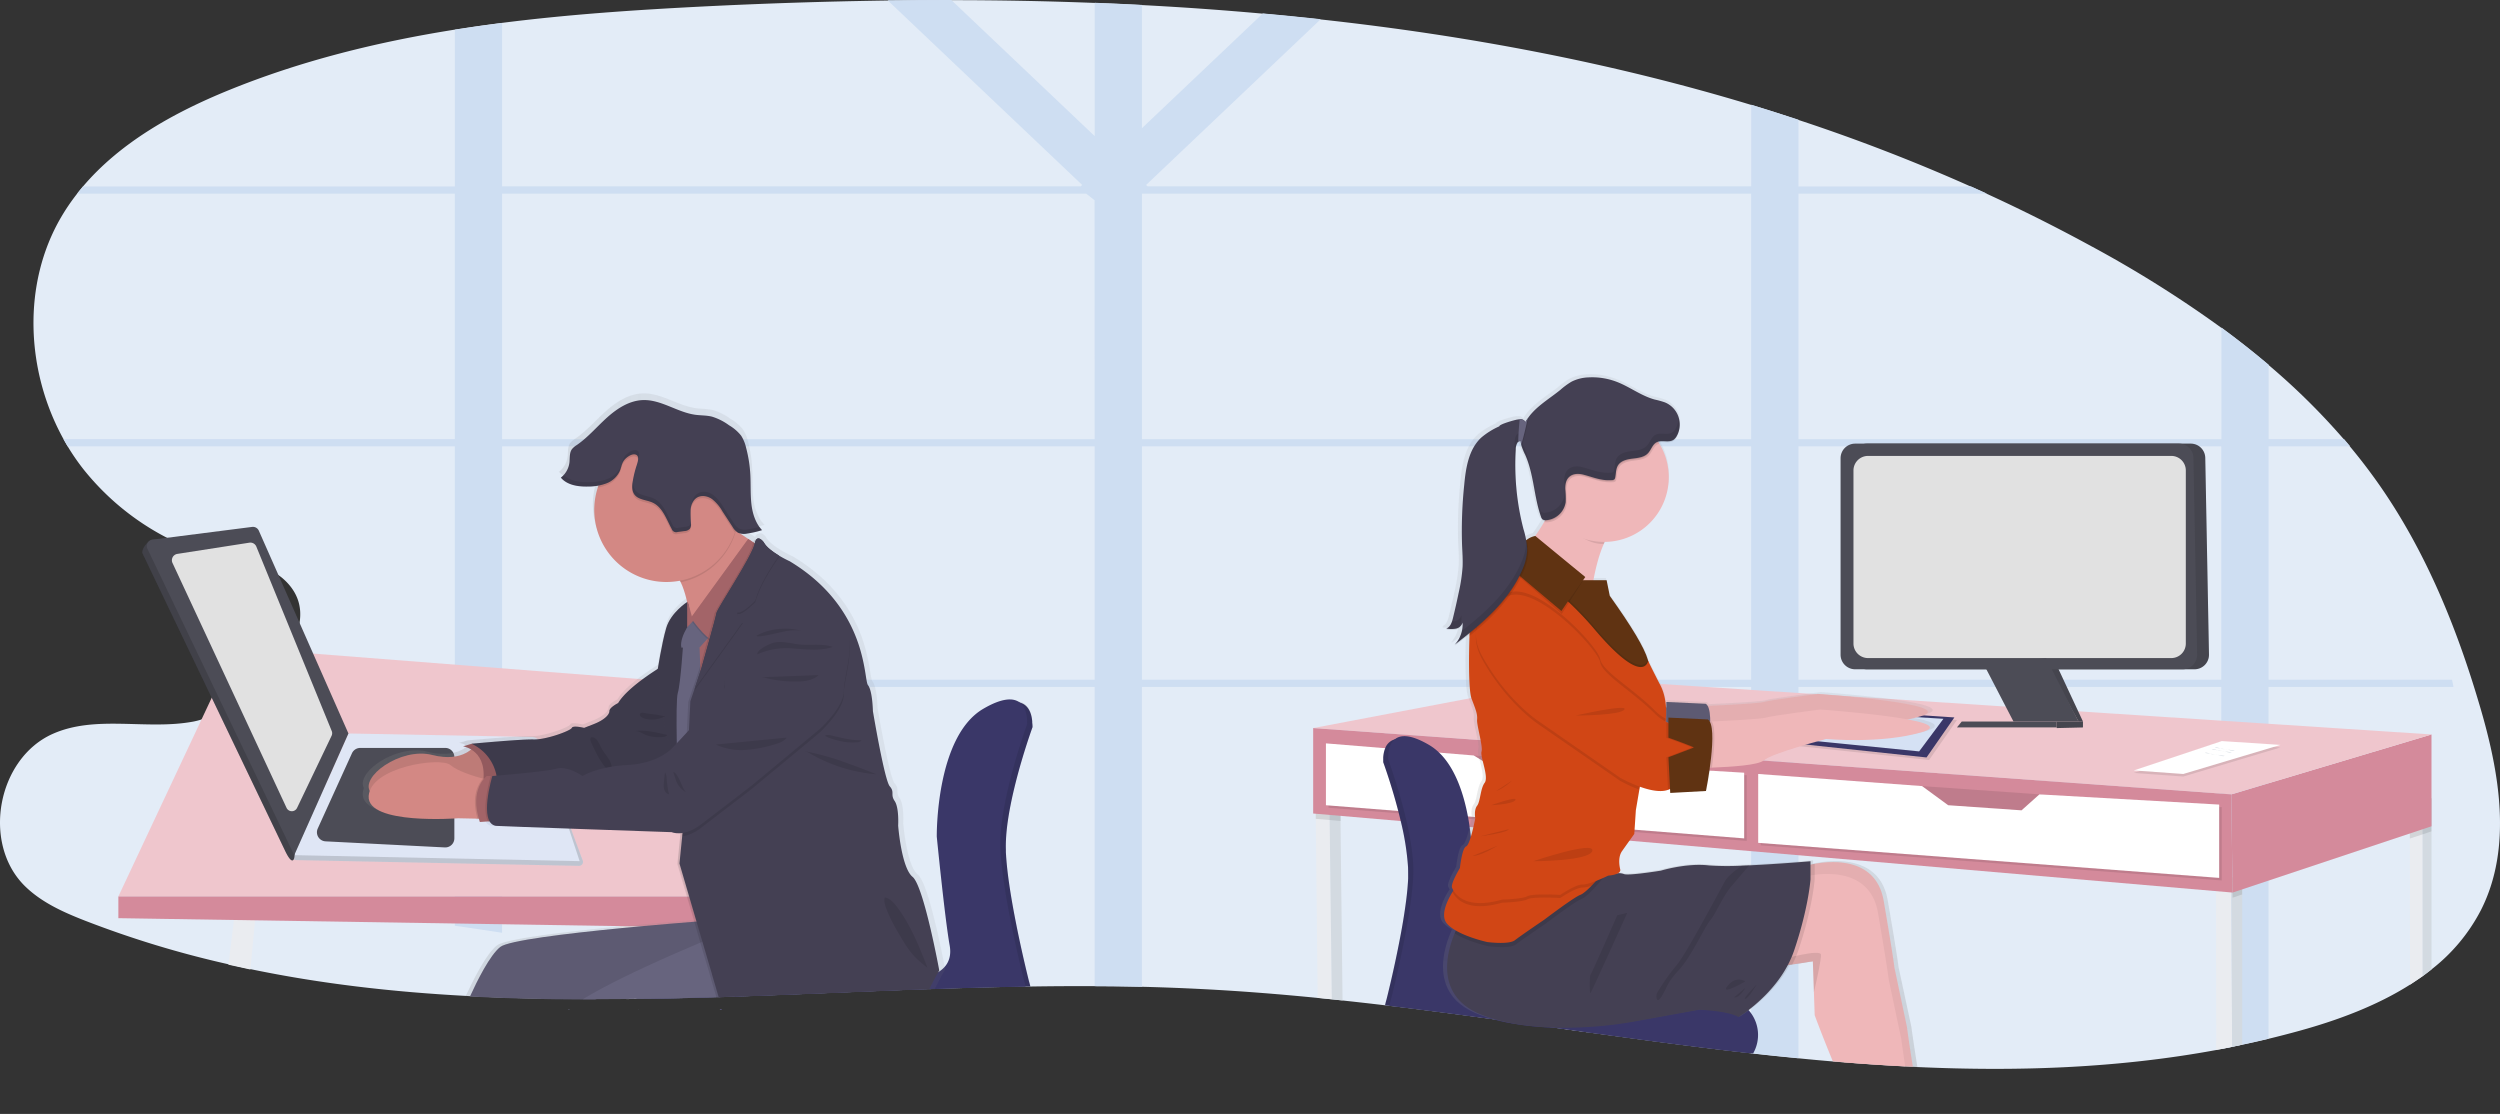 <svg xmlns="http://www.w3.org/2000/svg" xmlns:xlink="http://www.w3.org/1999/xlink" width="2856.713" height="1272.888" viewBox="0 0 2856.713 1272.888"><rect x="0" y="0" width="2856.713" height="1272.888" fill="#333333" stroke="none"/><defs><linearGradient id="a" y1="0.5" x2="1" y2="0.5" gradientUnits="objectBoundingBox"><stop offset="0" stop-color="gray" stop-opacity="0.251"/><stop offset="0.54" stop-color="gray" stop-opacity="0.122"/><stop offset="1" stop-color="gray" stop-opacity="0.102"/></linearGradient><linearGradient id="b" x1="-8.171" y1="1" x2="-8.171" y2="0" xlink:href="#a"/></defs><g transform="translate(-0.005 -79.248)"><path d="M2852.889,1249.189a205.227,205.227,0,0,1-56.443,67.732c-3.338,2.675-6.749,5.252-10.209,7.779q-6.994,4.908-14.332,9.644c-38.013,24.123-82.53,40.615-125.99,52.639q-17.767,4.908-35.657,9.227-15.092,3.657-30.209,6.822c-3.829.834-7.657,1.62-11.485,2.454s-8.221,1.644-12.27,2.454l-5.816,1.1c-112.444,20.737-226.361,24.688-341.112,19.485l-5.448-.27-8.712-.442q-34.946-1.816-69.965-4.638l-8.834-.712-3.9-.319q-19.633-1.644-39.265-3.607-25.865-2.454-51.8-5.423l-2.233-.245-1.816-.221h0c-61.719-6.945-123.586-15.289-185.526-23.853l-8.761-1.227-15.73-2.184-13.252-1.84h0l-3.926-.54q-31.363-4.393-62.725-8.687l-3.387-.466c-39.265-5.374-78.75-10.552-118.113-15.264l-5.129-.614h0q-24.172-2.871-48.32-5.473l-12.27-1.3-16.319-1.644c-45.228-4.491-90.431-8.074-135.537-10.307q-32.541-1.62-65.228-2.454-26.995-.614-53.989-.712-36.614-.172-73.376.417h-5.546c-34.528.565-69.13,1.546-103.757,2.724l-6.233.2H1078.2c-73.621,2.6-147.243,6.062-220.668,8.54l-17.939.589h-2.6q-38.283,1.227-76.493,1.89H745.331l-11.387.147q-17.743.172-35.412.2H684.078c-43.24-.123-86.309-1.08-129.107-3.313l-4.761-.27c-83.168-4.491-165.4-13.767-246.165-30.626q-12.54-2.626-25.031-5.5a1149.505,1149.505,0,0,1-163.93-49.842c-25.13-9.816-50.406-21.154-69.523-40.345-48.492-49.081-30.283-145.206,32.811-173.157,49.351-21.865,107.168-4.074,160.249-13.939a81.9,81.9,0,0,0,9.644-2.454,134.02,134.02,0,0,0,19.632-8.1c2.16-1.08,4.319-2.233,6.5-3.436a165.6,165.6,0,0,0,14.528-8.884,223,223,0,0,0,22.086-16.761q4.663-3.975,9.08-8.245a173.669,173.669,0,0,0,26.8-32.074A113.357,113.357,0,0,0,354.254,940a73.089,73.089,0,0,0,3.043-7.657,71.314,71.314,0,0,0,2.92-11.338c3.092-18.209-1.914-35.976-19.338-51a51.42,51.42,0,0,0-4.908-3.706,75,75,0,0,0-10.65-6.16c-1.5-.712-3.043-1.4-4.614-2.061-22.43-9.448-51.363-13.08-75.756-19.632h0a133.756,133.756,0,0,1-21.694-7.534c-4.442-2.061-8.859-4.221-13.2-6.479h0L208.9,823.8h0a295.441,295.441,0,0,1-95.708-78.529,255.821,255.821,0,0,1-17.816-25.866c-1.644-2.7-3.239-5.472-4.761-8.245C47.5,633.371,43.057,533.688,87.917,457.2a240.3,240.3,0,0,1,18.16-26.651q3.239-4.2,6.7-8.246c42.7-50.382,104.051-84.517,165.992-109.794,83.143-33.915,170.188-55.339,258.9-69.449q26.995-4.295,53.989-7.706C667,225.73,743.22,220.625,818.9,216.748q106.186-5.374,213.306-6.945,36.3-.491,72.664-.417,81.941,0,163.881,3.166,26.994,1.031,53.989,2.454,69.229,3.583,138.187,9.816,33.13,2.994,66.112,6.6c167.464,18.307,332.5,49.351,491.84,97.622q27.117,8.2,53.989,17.178a2084.977,2084.977,0,0,1,197.281,76.248q9.129,4.1,18.209,8.245,60.345,27.682,118.972,59.658a1323.165,1323.165,0,0,1,148.715,93.254q27.78,20.369,53.989,42.5A776.494,776.494,0,0,1,2696.2,711.14q3.533,4.1,6.994,8.246,17.963,21.571,34.111,44.688c52.517,75.486,87.757,161.82,113.77,250.018C2874.018,1091.05,2889.282,1177.457,2852.889,1249.189Z" transform="translate(-17.96 -129.966)" fill="#e3ecf7"/><path d="M2776.894,986.015H2567.244V719.334H2660.5q-3.461-4.147-6.994-8.246h-86.162V626.08q-26.16-22.087-53.989-42.5v127.61H2030.03V430.64h215.49q-9.1-4.147-18.209-8.246H2030.03V346.147q-26.995-8.908-53.989-17.178v93.254H1286.258l-1.644-1.571,199.538-189.4q-32.982-3.632-66.112-6.6L1279.853,355.792V214.93q-26.995-1.423-53.989-2.454V364.847L1061.983,209.31q-36.344,0-72.664.417l222.239,210.925-1.644,1.571H548.719V235.544q-26.994,3.411-53.989,7.706V422.395H69.788q-3.46,4.049-6.7,8.246H494.681V711.089H47.53c1.522,2.773,3.117,5.546,4.761,8.245H494.681V986.015h-217.6q-4.417,4.27-9.08,8.246h226.68v272.89q26.994,3.853,53.989,8.049V994.261h677.144v341.922q26.995,0,53.989.712V994.261h696.188v418.586l2.233.245q25.915,2.9,51.8,5.424V994.261h483.176v413.654c4.123-.761,8.246-1.571,12.27-2.454s7.656-1.546,11.485-2.454q15.117-3.215,30.209-6.822V994.261h211.342Q2777.7,990.138,2776.894,986.015Zm-1551.079,0h-677.1V719.334h677.1Zm0-274.853h-677.1V430.64h667.5l9.522,7.509Zm750.177,274.853H1279.853V719.334h696.139Zm0-274.853H1279.853V430.64h696.139Zm537.215,274.853H2030.03V719.334h483.177Z" transform="translate(25.028 -130.062)" fill="#cedef2"/><path d="M315.31,679.24a3.488,3.488,0,0,1-.27.81h0a2.168,2.168,0,0,1,.294-.81Z" transform="translate(414 553.237)" fill="#eaecf0"/><path d="M341.686,738.355H326.52l-11.387.147-1.252-12.933-1.153-12.27-5.35-55.977-.172-1.718v-.761l-1.5-15.755,22.921-8.589,2.8,22.847.2,1.693v.2l5.669,46.382,1.742,14.233,1.006,8.27.859,7.092v.245Z" transform="translate(400.434 482.367)" fill="#eaecf0"/><path d="M337.016,507.2l.27.81H335.47l-.27-.81Z" transform="translate(487.388 725.253)" fill="#3a3768"/><path d="M439.4,679.55Z" transform="translate(594.825 553.688)" fill="#3a3768"/><path d="M762.126,563.9v1.055s-21.4,58.48-28.369,108.4q-.712,4.908-1.178,9.816c-.344,3.46-.614,6.847-.761,10.135-.2,3.853-.245,7.583-.147,11.141V706.9c0,1.644.172,3.337.27,5.08s.245,3.485.393,5.3.294,3.411.466,5.154c5.276,53.989,25.326,133.034,25.326,133.034s.663,2.135,1.521,5.767H754.1c-34.528.564-69.13,1.546-103.757,2.724l-6.233.2h-2.061c-73.621,2.6-147.243,6.061-220.668,8.54l-17.939.589h-2.6q-38.283,1.227-76.493,1.89H317.6a41.347,41.347,0,0,1,5.939-6.7,43.2,43.2,0,0,1,6.013-4.663,135.321,135.321,0,0,1,37.67-16.172,30.036,30.036,0,0,1,8.614-1.055l17.178.344h2.65l26.356.515,226.066,4.491h.565l1.6-.319a42.345,42.345,0,0,0,7.632-2.7,26.8,26.8,0,0,0,16.1-20.81c0-.761.2-1.571.245-2.454a28.963,28.963,0,0,0,0-3.583,12.193,12.193,0,0,0-.2-2.626c-.2-.908-.245-1.816-.417-2.748-5.448-30.455-14.724-124.2-14.724-124.2v.294s0-4,.221-10.724v-3.092c0-1.5.172-3.117.27-4.908,0-1.055.147-2.135.221-3.264.123-1.644.27-3.337.417-5.1a1.448,1.448,0,0,1,0-.319q.147-1.669.295-3.387v-.368c3.656-36.2,15.166-93.5,51.535-114.727,17.056-9.988,28.344-12,35.78-10.037,10.847,2.847,13.571,14.135,14.16,21.473v1.423a35.857,35.857,0,0,1,.344,4.147Z" transform="translate(417.722 345.228)" fill="#3a3768"/><path d="M315.31,679.24a3.488,3.488,0,0,1-.27.81h0a2.168,2.168,0,0,1,.294-.81Z" transform="translate(414 553.237)" opacity="0.1"/><path d="M337.016,507.2l.27.81H335.47l-.27-.81Z" transform="translate(487.388 725.253)" opacity="0.1"/><path d="M439.4,679.55Z" transform="translate(594.825 553.688)" opacity="0.1"/><path d="M762.227,564.46v.761s-17.645,48.222-26.062,94.456h0q-.883,4.908-1.62,9.5c-.245,1.571-.466,3.141-.687,4.712q-.712,4.908-1.178,9.816c-.344,3.46-.614,6.847-.761,10.135-.2,3.853-.245,7.583-.147,11.141v2.454c0,1.644.172,3.338.27,5.08s.245,3.509.393,5.3.295,3.411.466,5.154.344,3.411.54,5.129c.785,6.945,1.767,14.234,2.9,21.645,7.681,49.989,21.89,105.99,21.89,105.99s.712,2.258,1.571,6.037h-5.546c-34.529.565-69.13,1.546-103.757,2.724l-6.233.2H642.2c-73.621,2.6-147.243,6.061-220.668,8.54l-17.939.589h-2.6q-38.283,1.227-76.493,1.89H317.53a42.164,42.164,0,0,1,6.135-6.945,40.641,40.641,0,0,1,6.037-4.712,136.791,136.791,0,0,1,37.67-16.172,30.9,30.9,0,0,1,8.614-1.031l17.178.344h2.65l26.43.515,226.238,4.466h.393a6.22,6.22,0,0,0,1.767-.368,39.654,39.654,0,0,0,7.681-2.773A26.774,26.774,0,0,0,674.2,828.637c0-.761.2-1.571.245-2.454a28.965,28.965,0,0,0,0-3.583,12.177,12.177,0,0,0-.2-2.626c-.2-.908-.245-1.988-.417-3.018-5.448-30.455-14.724-124.2-14.724-124.2s0-4,.221-10.724v-3.092c0-1.5.172-3.117.27-4.908,0-1.055.147-2.135.221-3.264.123-1.644.27-3.337.417-5.1a1.441,1.441,0,0,1,0-.319q.147-1.669.294-3.387v-.368c.442-4.516,1.031-9.375,1.767-14.454,5.1-35.534,17.865-81.941,49.67-100.616,16.614-9.816,27.731-11.878,35.191-10.184,11.485,2.626,14.209,14.454,14.724,21.915v1.423a35.852,35.852,0,0,1,.344,4.786Z" transform="translate(417.62 344.672)" opacity="0.1"/><path d="M315.31,679.24a3.488,3.488,0,0,1-.27.81h0a2.168,2.168,0,0,1,.294-.81Z" transform="translate(414 553.237)" fill="#3a3768"/><path d="M337.016,507.2l.27.81H335.47l-.27-.81Z" transform="translate(487.388 725.253)" fill="#3a3768"/><path d="M439.4,679.55Z" transform="translate(594.825 553.688)" fill="#3a3768"/><path d="M760.8,563.547s-32.025,87.511-30.479,139.881S756.875,854.2,756.875,854.2s1.08,3.46,2.233,8.982c-34.529.564-69.131,1.546-103.757,2.724l-6.233.2h-2.061c-73.621,2.6-147.243,6.061-220.668,8.54l-17.939.589h-2.6q-38.283,1.227-76.493,1.89H314.19a44.172,44.172,0,0,1,13.473-14.16l.663-.467a136.6,136.6,0,0,1,37.645-15.828,30.9,30.9,0,0,1,8.614-1.031l22.675.442h2.65l27.313.54,220.251,4.393a37.028,37.028,0,0,0,9.1-2.969,26.157,26.157,0,0,0,2.8-1.5h0a29.448,29.448,0,0,0,7.362-6.012c4.638-5.276,7.73-13.129,5.669-24.54-5.473-30.455-14.724-124.2-14.724-124.2s-1.571-114.064,53.105-146.089c22.086-12.933,34.5-12.491,41.449-7.362a4.625,4.625,0,0,1,.589.442C762.4,546.492,760.8,563.547,760.8,563.547Z" transform="translate(412.764 343.499)" fill="#3a3768"/><path d="M155.6,639.219l-.883,9.154-5.35,56.173q-12.54-2.626-25.031-5.5L130.6,647.98l2.11-17.35Z" transform="translate(136.713 482.556)" fill="#eaecf0"/><path d="M55.12,623.238,188.767,338.79l538.344,41.989,49.621,242.46Z" transform="translate(80.139 480.377)" fill="#efc6cd"/><path d="M55.12,479.51V454.7H776.732v36.271Z" transform="translate(80.139 648.915)" fill="#d48a9b"/><path d="M159.178,692.273l322.854,6.577a4.466,4.466,0,0,0,4.344-5.865L436.043,557.227,218.59,553.08,154.27,684.764a5.35,5.35,0,0,0,4.908,7.51Z" transform="translate(179.571 369.795)" fill="#dfe6f5"/><path d="M159.178,692.273l322.854,6.577a4.466,4.466,0,0,0,4.344-5.865L436.043,557.227,218.59,553.08,154.27,684.764a5.35,5.35,0,0,0,4.908,7.51Z" transform="translate(179.571 369.795)" opacity="0.15"/><path d="M154.94,689.862l326.192,6.871-44.345-134.31a11.068,11.068,0,0,0-10.283-7.608L216.88,550.84Z" transform="translate(181.207 366.538)" fill="#dfe6f5"/><path d="M166.468,649.67l39.093-86.014a10.43,10.43,0,0,1,9.473-6.086h97.156A10.381,10.381,0,0,1,322.57,567.95v92.935a10.405,10.405,0,0,1-10.9,10.38L175.4,664.321a10.381,10.381,0,0,1-8.933-14.651Z" transform="translate(196.625 376.324)" fill="#4c4c56"/><path d="M244,624.1l1.669-49.081a7.534,7.534,0,0,1,7.509-7.362h28.712a7.51,7.51,0,0,1,7.362,6.233L297.7,622.7a7.534,7.534,0,0,1-7.362,8.81l-38.848.344A7.509,7.509,0,0,1,244,624.1Z" transform="translate(310.702 390.995)" fill="#d1d9ec"/><path d="M95.913,465.968l108.248-9.031a7.362,7.362,0,0,1,7.706,4.344L314.225,692.967l-57.13,128.248c1.791-4.025,3.117,27.289-9.816.147L84.6,481.993C82.416,477.453,90.833,466.607,95.913,465.968Z" transform="translate(78.414 229.907)" fill="#4c4c56"/><path d="M95.913,465.968l108.248-9.031a7.362,7.362,0,0,1,7.706,4.344L314.225,692.967l-57.13,128.248c1.791-4.025,3.117,27.289-9.816.147L84.6,481.993C82.416,477.453,90.833,466.607,95.913,465.968Z" transform="translate(78.414 229.907)" opacity="0.15"/><path d="M92.883,469.226,206.628,454.7a7.362,7.362,0,0,1,7.706,4.344L316.716,690.728l-61.94,139.022-167.709-350a7.362,7.362,0,0,1,5.816-10.528Z" transform="translate(81.445 226.65)" fill="#4c4c56"/><path d="M104.3,474.864l82.235-12.81a7.362,7.362,0,0,1,7.976,4.516l86.137,210.7a6.675,6.675,0,0,1-.147,5.4L241.06,765.079a6.65,6.65,0,0,1-12.049,0L98.725,485.318a7.362,7.362,0,0,1,5.571-10.454Z" transform="translate(98.425 237.307)" fill="#e1e1e1"/><path d="M439.4,679.55Z" transform="translate(594.825 553.688)" fill="#fff"/><path d="M852.519,1050.653s-1.693,2.8-4.172,7.362l-.221.417c-2.209,3.926-4.908,9.08-7.657,14.724l-6.233.2h-2.061c-73.621,2.6-147.243,6.061-220.668,8.54l-17.939.589h-2.6q-38.283,1.227-76.493,1.89H499.308l-11.387.147q-17.743.172-35.412.2H438.472c-43.24-.123-86.309-1.08-129.107-3.313l-4.761-.27c8.417-18.307,23.461-48.32,35.682-57.915,9.448-7.362,77.3-15.534,139.709-21.522l6.577-.638h.147l17.424-1.62c23.878-2.184,45.547-3.951,61.008-5.153l1.423-.123-8.049-26.995L546.867,927.9l3.313-32.982.27-2.65h-.368a21.671,21.671,0,0,1-9.816-1.227l-116.543-4.025h-2.11l-44.762-1.6h0c-24-.859-41.056-1.5-41.719-1.62a10.588,10.588,0,0,1-2.061-.565,9.273,9.273,0,0,1-2.847-1.717,11.387,11.387,0,0,1-2.454-2.945H326.2l-6.331.417-3.215.221c-.123-.344-.221-.687-.344-1.006-.294-.957-.589-1.865-.859-2.8h-1.693l-22.086-.466h-.393s-56.983,4.344-86.75-6.5h0c-10.92-3.976-18.184-9.988-17.62-18.994a20.539,20.539,0,0,1,1.276-5.988c-9.571-17.89,37.179-50.529,72.811-41.522a63.07,63.07,0,0,0,29.6,1.227,38.087,38.087,0,0,0,14.724-6.7c.442-.319.834-.638,1.2-.957-.589-.368-1.2-.687-1.767-.982a27.437,27.437,0,0,0-7.779-2.7L306.641,789h.147s34.357-3.141,56.713-4.393h.147c6.65-.344,12.27-.564,15.608-.466,14.724.417,43.412-10.111,44.639-13.35s14.332,0,14.332,0l11.46-4.466c11.46-4.442,18.013-10.5,18.013-14.97s10.233-9.3,10.233-9.3c4.614-7.755,13.669-16.074,23.166-23.436,8.221-6.356,16.761-12.025,23.093-15.976a465.6,465.6,0,0,1,9.816-47.216c4.344-14.5,17.816-25.252,22.651-28.737l1.767-1.178a127.218,127.218,0,0,0-5.4-17.964,13.846,13.846,0,0,0-.589-1.472c-.491-1.153-1.006-2.282-1.522-3.337l-.761-1.473c-1.252.245-2.454.466-3.779.638a85.871,85.871,0,0,1-12.27.908,84.2,84.2,0,0,1-81.352-61.351s0,0,0-.147a83.093,83.093,0,0,1-2.945-22.086,80.785,80.785,0,0,1,2.8-21.2h0c.368-1.473.81-2.92,1.276-4.368a3.9,3.9,0,0,1,.172-.491c.221-.663.442-1.35.687-2.012a86.3,86.3,0,0,1-10.97.957h-2.454a51.927,51.927,0,0,1-20.54-3.411h0a27.878,27.878,0,0,1-4.54-2.454.589.589,0,0,1-.2-.147,23.018,23.018,0,0,1-5.055-4,26.013,26.013,0,0,0,9.988-17.375c.663-5.3-.221-11.215,2.945-15.534a22.282,22.282,0,0,1,5.742-4.908c13.056-8.908,23.412-21.129,35.216-31.657s26.087-19.632,41.964-20.123c21.3-.663,40.05,14.16,61.155,16.957,6.479.859,13.129.564,19.461,2.184a67,67,0,0,1,19.755,10.013A49.6,49.6,0,0,1,621.3,433.633a42.234,42.234,0,0,1,5.743,13.718,151.708,151.708,0,0,1,4.908,31.436c.564,11.117,0,22.307,1.178,33.351a57.2,57.2,0,0,0,9.424,26.823h.319a36.823,36.823,0,0,0,3.043,3.73c-2.086.663-4.172,1.252-6.307,1.767a99.533,99.533,0,0,1-10.773,2.135,31.408,31.408,0,0,1-5.031.417,15,15,0,0,1-3.485-.319l2.16,1.448,5.988,4.025h0l2.258,1.5,4.54,3.019c1.031-3.019,2.454-3.828,4.1-3.632,3.337-3.141,8.319,3.657,8.319,3.657,2.92,5.6,10.773,11.166,17.718,15.289a140.02,140.02,0,0,0,12.589,6.577c91.708,54.651,85.891,136.42,91.29,142.9s5.742,29.939,5.742,29.939,13.522,79.732,19.632,86.628.393,9.3,5.718,17.006,4.1,28.32,4.1,28.32,3.681,48.566,16.786,59.093c11.755,9.448,27.461,88.935,30.577,105.18Z" transform="translate(227.646 136.277)" fill="url(#a)"/><path d="M311.006,556.44S298.27,576.49,262.2,567.262s-83.806,25.669-70.186,42.9,101.45-4.908,101.45-4.908l33.694-6.822-2.209-28.05Z" transform="translate(231.649 374.68)" fill="#d38884"/><path d="M311.006,556.44S298.27,576.49,262.2,567.262s-83.806,25.669-70.186,42.9,101.45-4.908,101.45-4.908l33.694-6.822-2.209-28.05Z" transform="translate(231.649 374.68)" opacity="0.1"/><path d="M258.832,556.48l-15.632-.81-9.62,2.8s30.479,4.417,22.086,45.719l32.86-1.988Z" transform="translate(295.553 373.561)" fill="#a36468"/><path d="M258.832,556.48l-15.632-.81-9.62,2.8s30.479,4.417,22.086,45.719l32.86-1.988Z" transform="translate(295.553 373.561)" opacity="0.1"/><path d="M460.057,518.36s-42.9,24.54-54.946,44.934c0,0-10.012,4.908-10.012,9.227s-6.43,10.405-17.645,14.724l-11.239,4.417s-12.835-3.215-14.037,0-29.252,13.62-43.706,13.227S237.5,609.8,237.5,609.8a50.234,50.234,0,0,1,28.467,55.731l133.549-5.6,50.5-11.24,29.694-29.669Z" transform="translate(301.253 319.31)" fill="#444053"/><path d="M460.057,518.36s-42.9,24.54-54.946,44.934c0,0-10.012,4.908-10.012,9.227s-6.43,10.405-17.645,14.724l-11.239,4.417s-12.835-3.215-14.037,0-29.252,13.62-43.706,13.227S237.5,609.8,237.5,609.8a50.234,50.234,0,0,1,28.467,55.731l133.549-5.6,50.5-11.24,29.694-29.669Z" transform="translate(301.253 319.31)" opacity="0.1"/><path d="M332.89,629.1l-18.9-.368-22.086-.466s-104.3,8.025-102.26-25.326,82.26-45.056,93.425-35.486c8.466,7.24,28.05,13.08,36.983,15.461,2.847.761,4.589,1.178,4.589,1.178Z" transform="translate(231.631 386.001)" fill="#d38884"/><path d="M260.939,617.981l-18.9-.368c-7.534-25.89,1.2-40.148,6.16-45.743,2.847.761,4.589,1.178,4.589,1.178Z" transform="translate(303.581 397.116)" opacity="0.1"/><path d="M272.831,621.179,253.2,622.553l-9.325.638c-12.835-37.694,7.9-52.541,7.9-52.541h6.135l10.037,1.2Z" transform="translate(304.426 395.342)" fill="#a36468"/><path d="M378.338,546.744l-23.264,44.173s-3.558-44.737-13.914-65.817c-2.65-5.4-5.742-9.227-9.35-10.381-9.816-3.092,46.627-64.959,46.627-64.959,1.89.393,12.687,7.362,25.915,16.368,14.552,9.816,32.074,21.792,43.854,29.449C470.561,509.835,378.338,546.744,378.338,546.744Z" transform="translate(436.716 219.563)" fill="#d38884"/><path d="M358.039,489.62s-18.7,12-23.9,29.645S324.1,568.591,324.1,568.591s8.442,75.781,12.835,79.388,21.1,79.388,21.1,79.388l16.2-10.822-21.252-95.438S367.119,498.479,358.039,489.62Z" transform="translate(427.173 277.521)" fill="#444053"/><path d="M358.039,489.62s-18.7,12-23.9,29.645S324.1,568.591,324.1,568.591s8.442,75.781,12.835,79.388,21.1,79.388,21.1,79.388l16.2-10.822-21.252-95.438S367.119,498.479,358.039,489.62Z" transform="translate(427.173 277.521)" opacity="0.1"/><path d="M408.515,473.854H315.04L330.181,326.39h78.333Z" transform="translate(458.074 462.347)" fill="#a36468"/><path d="M283.422,679.24h1.129l-2.11.81Z" transform="translate(366.598 553.237)" fill="#67647e"/><path d="M525.656,673.491l-18.283,7.019-2.454.908-65.818,25.3L414,716.364l-34.16,13.129H365.9c-43.24-.123-86.309-1.08-129.107-3.313,8.295-18.184,22.8-47.289,34.627-56.688,9.227-7.362,75.241-15.313,136.175-21.3,7.608-.736,15.117-1.448,22.43-2.111l1.742-.172c24.2-2.209,46.087-4,61.351-5.227l2.454-.2,19.191-1.472L516.772,637l2.454,10.5,2.037,8.393Z" transform="translate(300.221 491.818)" fill="#67647e"/><path d="M283.422,679.24h1.129l-2.11.81Z" transform="translate(366.598 553.237)" opacity="0.1"/><path d="M525.656,673.491l-18.283,7.019-2.454.908-65.818,25.3L414,716.364l-34.16,13.129H365.9c-43.24-.123-86.309-1.08-129.107-3.313,8.295-18.184,22.8-47.289,34.627-56.688,9.227-7.362,75.241-15.313,136.175-21.3,7.608-.736,15.117-1.448,22.43-2.111l1.742-.172c24.2-2.209,46.087-4,61.351-5.227l2.454-.2,19.191-1.472L516.772,637l2.454,10.5,2.037,8.393Z" transform="translate(300.221 491.818)" opacity="0.1"/><path d="M283.422,679.24h1.129l-2.11.81Z" transform="translate(366.598 553.237)" fill="#67647e"/><path d="M315.31,679.24a3.488,3.488,0,0,1-.27.81h0a2.168,2.168,0,0,1,.294-.81Z" transform="translate(414 553.237)" fill="#67647e"/><path d="M337.286,508.01H335.47l-.27-.81h1.816Z" transform="translate(487.388 725.253)" fill="#67647e"/><path d="M464.791,641.609l-1.522,50.5v2.994l-.761,25.007-17.939.589h-2.6q-38.283,1.227-76.493,1.89H350.309l-11.387.147q-17.743.172-35.412.2H289.4c12.761-7.9,29.277-16.614,47.044-25.326,7.976-3.926,16.246-7.828,24.54-11.681,22.086-10.258,44.443-19.951,62.676-27.682l2.331-.982c7.068-2.994,13.473-5.669,18.945-7.926,11.828-4.908,19.338-7.853,19.853-8.049Z" transform="translate(376.718 498.056)" fill="#67647e"/><path d="M295.861,562.984c4.589,9.571,9.325,19.338,16.908,26.8,1.2,1.178,3.288,2.258,4.368.957a3.092,3.092,0,0,0,.466-1.816,23.411,23.411,0,0,0-4.417-12.516c-2.454-3.779-5.35-7.215-7.534-11.141s-4.687-11.485-9.6-12.516C289.751,551.426,294.463,560.088,295.861,562.984Z" transform="translate(381.742 369.118)" opacity="0.1"/><path d="M404.253,466.1c-.344,1.227-.712,2.454-1.1,3.632a82.677,82.677,0,0,1-61.989,55.339c-2.65-5.4-5.742-9.227-9.35-10.381-9.816-3.092,46.627-64.959,46.627-64.959C380.228,450.123,391.025,457.215,404.253,466.1Z" transform="translate(436.716 219.519)" opacity="0.1"/><path d="M459.736,495.733a82.431,82.431,0,1,1-24.143-58.46,82.6,82.6,0,0,1,24.143,58.46Z" transform="translate(384.177 166.301)" fill="#d38884"/><path d="M349.826,496.79s-17.178,20.859-14.43,34.5h20.835l15.24-17.178Z" transform="translate(443.166 287.947)" fill="#67647e"/><path d="M404.823,460.9,339.3,550.988s16.835,24.074,24.86,25.277S417.952,469.71,417.952,469.71Z" transform="translate(449.275 235.761)" opacity="0.1"/><path d="M405.177,460.24,339.63,550.451s16.835,24.05,24.86,25.252,53.793-106.53,53.793-106.53Z" transform="translate(449.755 234.801)" fill="#a36468"/><path d="M340.856,507.26s-3.215,50.5-6.43,60.541,0,102.235,0,102.235l30.087-12.417L359.286,516.07Z" transform="translate(440.111 303.17)" fill="#67647e"/><path d="M337.016,507.2l.27.81H335.47l-.27-.81Z" transform="translate(487.388 725.253)" opacity="0.1"/><path d="M439.4,679.55Z" transform="translate(594.825 553.688)" opacity="0.1"/><path d="M630.25,953.964s-.564.933-1.5,2.454-1.939,3.411-3.239,5.816a1.854,1.854,0,0,0-.172.295c-1.816,3.362-3.976,7.485-6.16,11.976-73.621,2.6-147.243,6.062-220.668,8.54l-17.939.589h-2.6l-7.706-26.013v-.27l-.81-2.748-4.908-16.344-4.908-16.614-5.08-17.718L352.7,897.5l-.491-1.62-8-27.24L333.36,831.654l3.509-35.289h0l.245-2.675,3.166-31.608.442-9.375h0l.245-4.908v-1.4h0l.54-11.387,1.62-33.866.834-17.326h0l.147-2.626h0l1.669-34.774,4.736-14.209,2.454-7.068,5.448-16.418,1.178-4.049h0c1.718-6.16,5.178-18.332,8.417-30.038h0l.294-1.006h0l.221-.761,2.307-8.319,2.871-10.675c1.08-4.1,1.791-7.018,1.963-8.025.27-1.742,4.908-9.448,10.994-19.632h0c12.27-20.295,30.725-50.161,32.835-60.173a1.089,1.089,0,0,0,0-.245,12.276,12.276,0,0,1,.515-1.791c1.006-2.994,2.454-3.8,3.976-3.607a4.908,4.908,0,0,1,1.939.761,15.434,15.434,0,0,1,3.828,3.681c2.871,5.522,10.552,11.043,17.35,15.141l1.325.761.785.466c5.644,3.215,10.209,5.276,10.209,5.276,89.818,54.136,84.223,135.144,89.425,141.549s5.62,29.694,5.62,29.694,13.227,79,19.24,85.892.417,9.227,5.62,16.859,4,27.8,4,27.8,3.607,48.1,16.442,58.529S630.25,953.964,630.25,953.964Z" transform="translate(440.638 235.003)" opacity="0.1"/><path d="M631.216,953.7l-1.08,1.865h0c-.859,1.521-2.233,3.926-3.877,6.945l-.172.344c-1.865,3.46-4.074,7.657-6.258,12.27h-2.061c-73.621,2.6-147.243,6.061-220.668,8.54l-17.939.589-7.681-26.111v-.27l-.81-2.749-5.08-17.178-4.908-16.687L355.774,904.6l-1.939-6.675h0l-8.393-28.663L334.35,831.493l3.068-30.7.417-4.1,3.387-34.872h0l1.3-27.191,1.6-32.86.417-8.614.466-9.963.2-4.2,1.6-32.835,4.736-14.184,2.037-6.111,4.761-14.356,1.006-3.043s4.589-16.123,9.031-32.1c.172-.589.344-1.178.491-1.767.393-1.374.761-2.748,1.153-4.1h0c.393-1.374.761-2.724,1.1-4.074,1.252-4.466,2.454-8.638,3.288-12.074,1.2-4.491,2.012-7.755,2.184-8.81.27-1.742,4.908-9.669,11.215-19.976,11.608-19.191,28.541-46.627,32.123-58.014a18.387,18.387,0,0,0,.491-1.791h0a9.35,9.35,0,0,1,2.135-4.908c3.288-3.166,8.172,3.632,8.172,3.632,2.871,5.522,10.552,11.068,17.35,15.142a130.114,130.114,0,0,0,12.27,6.5c89.818,54.136,84.223,135.144,89.425,141.574s5.62,29.669,5.62,29.669,13.227,79,19.24,85.891.417,9.227,5.62,16.835,4,28.074,4,28.074,3.607,48.124,16.442,58.553S631.216,953.7,631.216,953.7Z" transform="translate(442.077 234.478)" fill="#444053"/><path d="M437.863,480.192c-8.81,12.81-23.166,35.338-26.994,51.535,0,0-14.037,14.454-19.264,13.644s4.908,10.822,4.908,10.822L341.37,632.613l7.828-23.485s16.442-57.744,17.178-62.946,40.664-64.811,43.829-79.805c2.454-12,10.307-1.2,10.307-1.2C423.36,470.572,431.041,476.143,437.863,480.192Z" transform="translate(452.285 235.487)" opacity="0.1"/><path d="M437.863,479.621c-8.81,12.786-23.166,35.338-26.994,51.412,0,0-14.037,14.43-19.264,13.645s4.908,10.822,4.908,10.822L341.37,631.919l7.828-23.485s16.442-57.744,17.178-62.971,40.664-64.787,43.829-79.781c2.454-12.025,10.307-1.2,10.307-1.2C423.36,470,431.041,475.523,437.863,479.621Z" transform="translate(452.285 234.463)" fill="#444053"/><path d="M520.359,594.709c.417,17.522-25.252,41.449-26.455,42.848S414.1,703.816,414.1,703.816l-56.443,43.289a47.954,47.954,0,0,1-22.086,10.209l3.853-38.725,3.8-78.53c8.81-9.816,17.35-20.123,17.546-23.411.393-6.8,14.724-14.037,14.724-14.037s10.037-8.417,8.417-13.227,5.325-27.853,5.325-27.853c3.607-65.376,70.971-71.781,70.971-71.781S492.7,502.585,515.55,516.2,519.967,577.212,520.359,594.709Z" transform="translate(443.851 277.71)" opacity="0.1"/><path d="M266.613,621.179l-19.632,1.374c-8.295-14.111,3.117-51.9,3.117-51.9h1.6l10.037,1.2Z" transform="translate(310.644 395.342)" opacity="0.1"/><path d="M592.31,488.13s-67.364,6.43-70.971,71.781c0,0-6.822,22.872-5.227,27.682s-8.417,13.227-8.417,13.227-14.43,7.215-14.724,14.037-36.811,44.025-36.811,44.025-15.215,17.326-50.5,19.142-51.731,12.614-51.731,12.614-17.178-12.025-29.694-8.417-73.376,8.417-73.376,8.417-16.172,53.6,4,56.958c2.454.393,200.986,7.215,200.986,7.215s13.571,6.4,34.013-9.227S546.3,702.27,546.3,702.27s78.529-64.958,79.806-66.259,26.995-25.35,26.455-42.848,18.062-64.836-4.908-78.529S592.31,488.13,592.31,488.13Z" transform="translate(311.752 275.355)" fill="#444053"/><path d="M457.4,495.888a82.429,82.429,0,0,1-4.049,25.6,34.523,34.523,0,0,1-3.043-4.2q-5.742-8.835-11.509-17.669a47.754,47.754,0,0,0-11.706-13.792c-4.908-3.485-11.877-4.908-17.178-1.816-4.663,2.749-6.945,8.368-7.362,13.767a156.319,156.319,0,0,0,.417,16.246,8.957,8.957,0,0,1-1.5,5.865,9.62,9.62,0,0,1-6.331,2.454l-7.362,1.006A5.276,5.276,0,0,1,381,519.987c-6.111-11.068-10.332-24.81-21.792-30.136-7.068-3.288-16.393-3.068-20.933-9.4-3.092-4.319-2.675-10.184-1.767-15.436a121.845,121.845,0,0,1,4.295-17.473c1.3-4.025,4.2-12.049-2.233-12.859-4.368-.564-10.405,4.074-12.614,7.362s-2.748,7.681-4.319,11.436a27.313,27.313,0,0,1-15.092,14.013,43.238,43.238,0,0,1-10.405,2.822,82.6,82.6,0,0,1,161.231,25.375Z" transform="translate(386.518 166.146)" opacity="0.1"/><path d="M350.744,465.307c-2.233,3.411-2.749,7.657-4.319,11.411a27.338,27.338,0,0,1-15.068,14.013,57.987,57.987,0,0,1-20.687,3.681c-11.436.344-24.2-1.4-31.559-10.16a25.841,25.841,0,0,0,9.816-17.178c.638-5.252-.221-11.117,2.9-15.411a22.085,22.085,0,0,1,5.6-4.736c12.81-8.835,22.921-20.958,34.5-31.363s25.547-19.461,41.105-19.951c20.835-.638,39.265,14.037,59.879,16.81,6.331.859,12.859.564,19.043,2.16a64.935,64.935,0,0,1,19.362,9.816,49.552,49.552,0,0,1,13.816,11.878,42.726,42.726,0,0,1,5.62,13.6,151.819,151.819,0,0,1,4.908,31.142c.565,10.994,0,22.086,1.178,33.031s4.663,22.086,12.148,30.185a108.015,108.015,0,0,1-16.712,3.853,17.4,17.4,0,0,1-10.626-.834,18.725,18.725,0,0,1-6.479-6.994l-11.51-17.669a47.754,47.754,0,0,0-11.706-13.792c-4.908-3.485-11.878-4.908-17.178-1.816-4.663,2.749-6.92,8.368-7.362,13.767a156.318,156.318,0,0,0,.417,16.246,8.957,8.957,0,0,1-1.5,5.865,9.645,9.645,0,0,1-6.356,2.454l-7.362,1.006a5.276,5.276,0,0,1-6.773-3.362c-6.111-11.092-10.331-24.81-21.792-30.136-7.068-3.288-16.393-3.067-20.933-9.4-3.092-4.319-2.675-10.184-1.767-15.436a121.855,121.855,0,0,1,4.295-17.473c1.3-4.025,4.2-12.049-2.233-12.884C358.989,457.159,352.952,461.8,350.744,465.307Z" transform="translate(361.756 140.8)" fill="#444053"/><path d="M405.189,504.571c6.209-.859,12.737-1.423,18.553.957-15.142-6.209-39.78-3.828-53.572,4.712C371.421,513.111,400.379,505.234,405.189,504.571Z" transform="translate(494.161 295.577)" opacity="0.1"/><path d="M411.746,515.666c15.092,1.006,30.676,3.117,44.983-1.791-11.976-4.123-25.154-1.521-37.768-2.773-10.062-1.006-20.295-4.491-30.111-1.939-4.1,1.055-19.191,8-18.16,13.08A81.548,81.548,0,0,1,411.746,515.666Z" transform="translate(494.844 304.605)" opacity="0.1"/><path d="M371.1,526.237a22.675,22.675,0,0,1,9.374.982,143.382,143.382,0,0,0,34.553,3.8c8.884,0,18.454-1.35,24.933-7.362Z" transform="translate(495.513 327.017)" opacity="0.1"/><path d="M351.29,560.7a69.155,69.155,0,0,0,33.743,6.135A148.938,148.938,0,0,0,419,560.3c4.908-1.448,10.258-3.264,13.129-7.534Z" transform="translate(466.709 369.344)" opacity="0.1"/><path d="M400.082,562.348a180.273,180.273,0,0,0,74.9,23.191q-19.951-8-40.2-15.141A291.144,291.144,0,0,0,392.45,559.06a21.521,21.521,0,0,1,7.632,3.288Z" transform="translate(526.557 378.49)" opacity="0.1"/><path d="M423.131,559.189a63.281,63.281,0,0,0,13.964.761c2.454,0,5.374-.343,6.822-2.454-10.528.442-20.908-2.258-31.191-4.589-2.92-.687-8.172-2.307-10.626-.564C406.763,555.68,417.241,558.012,423.131,559.189Z" transform="translate(540.589 367.587)" opacity="0.1"/><path d="M446.2,668.413c5.522,9.473,11.117,19.043,18.749,26.994a137.59,137.59,0,0,0,14.062,12.074c-9.1-23.215-18.356-46.627-32.933-66.922-3.681-5.1-9.178-12.417-15.878-13.35-1.914,5.669,2.92,15.706,5.252,21.031A202.427,202.427,0,0,0,446.2,668.413Z" transform="translate(580.81 477.583)" opacity="0.1"/><path d="M327.305,579.367c-.417,3.926-.736,8.27,1.546,11.485a8.3,8.3,0,0,0,4.663,3.215c-1.178-.295-2.454-11.828-2.748-13.4-.54-3.215,0-9.227-2.282-11.608C327.894,572.446,327.673,575.931,327.305,579.367Z" transform="translate(431.404 393.03)" opacity="0.1"/><path d="M333.551,575.2a26.16,26.16,0,0,0,12.27,16.614c-4.294-5.3-5.693-12.27-9.423-18.086-1.2-1.865-2.6-4.54-4.908-4.908q.872,3.24,2.061,6.38Z" transform="translate(437.919 392.682)" opacity="0.1"/><path d="M345.443,544.712a30.652,30.652,0,0,1-24.3,3.068c-1.841-.54-6.135-2.454-5.1-5.153s6.012-.834,8.049-.589l10.675,1.35C336.731,543.632,343.848,545.644,345.443,544.712Z" transform="translate(415.23 352.494)" opacity="0.1"/><path d="M313.21,550.018c5.031-.638,9.546,2.847,14.258,4.736a43.433,43.433,0,0,0,16.2,2.16c2.749,0,5.865-.221,7.558-2.454C338.438,551.54,326.486,548.325,313.21,550.018Z" transform="translate(411.339 364.66)" opacity="0.1"/><path d="M319.97,317.58h.81l6.012,21.62-6.822,7.264Z" transform="translate(465.243 449.537)" fill="#a36468"/><g transform="translate(641.209 593.548)" opacity="0.1"><path d="M284.4,419.76a50.643,50.643,0,0,0-1.1,10.675,23.58,23.58,0,0,0,.663-3.436C284.257,424.643,284.233,422.165,284.4,419.76Z" transform="translate(-273.361 -417.606)"/><path d="M363.5,423.834a4.319,4.319,0,0,1,4.025,4.908c1.154-4.074,1.792-9.08-3.215-9.816-4.368-.54-10.405,4.1-12.614,7.485s-2.749,7.681-4.319,11.436a27.264,27.264,0,0,1-15.068,14.013,57.986,57.986,0,0,1-20.688,3.681c-10.405.319-21.915-1.129-29.449-8a24.96,24.96,0,0,1-2.92,2.65c7.362,8.761,20.123,10.5,31.584,10.16a57.964,57.964,0,0,0,20.663-3.681,27.388,27.388,0,0,0,15.092-14.012c1.571-3.755,2.061-8,4.295-11.411S359.129,423.294,363.5,423.834Z" transform="translate(-279.25 -418.882)"/><path d="M404.888,481.129a17.4,17.4,0,0,1-10.626-.834,18.946,18.946,0,0,1-6.479-6.994q-5.742-8.835-11.509-17.669a47.363,47.363,0,0,0-11.681-13.792c-4.908-3.509-11.9-4.908-17.178-1.816-4.687,2.749-6.945,8.368-7.485,13.767v.663a15.51,15.51,0,0,1,6.7-9.62c5.227-3.092,12.27-1.669,17.178,1.816a48.149,48.149,0,0,1,11.706,13.792q5.742,8.835,11.509,17.669A18.528,18.528,0,0,0,393.5,485.1a17.325,17.325,0,0,0,10.6.834,108.8,108.8,0,0,0,16.737-3.853,35.928,35.928,0,0,1-2.994-3.706,105.364,105.364,0,0,1-12.958,2.749Z" transform="translate(-191.018 -390.629)"/><path d="M378.863,484.616a9.816,9.816,0,0,1-6.331,2.454l-7.362,1.006a5.276,5.276,0,0,1-6.773-3.362c-6.111-11.092-10.332-24.81-21.792-30.136-7.068-3.288-16.368-3.068-20.908-9.4a18.062,18.062,0,0,1-2.184-12.859c-.123.761-.294,1.5-.417,2.233-.883,5.252-1.325,11.117,1.791,15.436,4.54,6.331,13.865,6.111,20.908,9.4,11.485,5.325,15.706,19.043,21.816,30.136a7.019,7.019,0,0,0,2.822,3.362,7.192,7.192,0,0,0,3.951.172l7.362-1.006a9.619,9.619,0,0,0,6.331-2.454,8.809,8.809,0,0,0,1.5-5.865h0A7.367,7.367,0,0,1,378.863,484.616Z" transform="translate(-230.982 -399.343)"/></g><path d="M762.72,828.32l-15.73-2.184V593.91l3.215.982,9.816,3.018v22.357l.123,10.086.221,20.761v28.32L761.542,784v2.8l.417,36.811v.564Z" transform="translate(1042.075 429.163)" fill="#eaecf0"/><path d="M763.339,827.206l-8.761-1.227v-4.761l-.417-36.811v-2.8l-1.178-104.567v-28.32l-.221-20.761-.123-10.086V595.52h9.448v30.013l.2,22.43v23.731h0l.908,109.745v2.822l.294,36.492v.589Z" transform="translate(1050.29 431.504)" fill="#d3dae1"/><path d="M757,695.27Z" transform="translate(1056.629 576.545)" fill="#d3dae1"/><path d="M1154.608,582.18V782.626q-6.994,4.908-14.332,9.644l-.2-166.875V607.677Z" transform="translate(1613.645 412.108)" fill="#eaecf0"/><path d="M1156.209,581V776.587c-3.337,2.675-6.749,5.252-10.209,7.779V583.9Z" transform="translate(1622.253 410.392)" fill="#d3dae1"/><path d="M1068.191,811.154c-6.037,1.227-12.1,2.454-18.16,3.509l-.221-181.378v-7.853l17.5-7.362v16.639Z" transform="translate(1482.388 464.293)" fill="#eaecf0"/><path d="M1069.285,615.73V812.053c-3.828.834-7.657,1.62-11.485,2.454l-.81-176.372V621.5l1.153-.54h0Z" transform="translate(1492.828 460.891)" fill="#d3dae1"/><path d="M649.055,802.537l-16.319-1.644-2.086-204.52V586.63h16.025v11.117Z" transform="translate(872.911 418.578)" fill="#eaecf0"/><path d="M651.824,803.838l-12.27-1.3L637.1,597.747V586.63h12.393v12.2Z" transform="translate(882.289 418.578)" fill="#d3dae1"/><path d="M1039.45,448.966l11.215-5.276v24.761l-10.921,3.656Z" transform="translate(1511.399 632.906)" opacity="0.1"/><path d="M1146.861,408.95v37.89l-10.184,3.411-14.553,4.834-.025-17.718,14.577-25.5Z" transform="translate(1631.576 582.393)" opacity="0.1"/><path d="M1267.736,379.27V484.18l-227.294,75.756-1.472-112.2Z" transform="translate(1510.701 539.237)" fill="#d48a9b"/><path d="M611.46,409.976,910.166,353.14l979.188,64.124-228.766,68.468Z" transform="translate(889.082 501.242)" fill="#efc6cd"/><path d="M641.068,414.6l.1,12.172-12.369-1.08-16.074-1.374-.074-9.718Z" transform="translate(890.813 590.608)" opacity="0.1"/><path d="M751.73,440.236l-9.448-.834-13.252-1.129V421.88l13.1,3.976h9.473Z" transform="translate(1060.034 601.193)" opacity="0.1"/><path d="M611.46,376.3v97.622l1050.6,90.333-1.472-112.2Z" transform="translate(889.082 534.918)" fill="#d48a9b"/><path d="M1032.21,453.1H894.98V403.31l137.23,9.669Z" transform="translate(1301.333 574.192)" fill="#d48a9b"/><path d="M1032.21,453.1H894.98V403.31l137.23,9.669Z" transform="translate(1301.333 574.192)" opacity="0.1"/><path d="M819.87,398.86v78.677l526.76,40.075V433.83l-205.453-11.657-20.418,18.209-83.781-5.816L1007.114,412.7Z" transform="translate(1192.12 567.721)" opacity="0.1"/><path d="M818.68,397.67v78.7l526.76,40.05V432.64l-205.453-11.657-20.393,18.234-83.805-5.841-29.866-21.866Z" transform="translate(1190.39 565.991)" fill="#fff"/><path d="M693.744,389.06l124.592,8.761L816.888,437.4H735.536L681.13,416.03Z" transform="translate(990.386 553.472)" fill="#d48a9b"/><path d="M693.744,389.06l124.592,8.761L816.888,437.4H735.536L681.13,416.03Z" transform="translate(990.386 553.472)" opacity="0.1"/><path d="M618.59,384.61v70.677l477.925,37.89V418.132L912.192,407.187,892.51,421.764,818.2,417.4l-30.6-18.945Z" transform="translate(899.45 547.001)" opacity="0.1"/><path d="M617.4,383.42V454.1l477.925,37.89V416.942L911,406.022l-19.657,14.552-74.333-4.368-30.6-18.945Z" transform="translate(897.719 545.271)" fill="#fff"/><path d="M1094.112,383.53l66.995,4.393-111,33.228-56.541-4.074Z" transform="translate(1444.687 545.431)" opacity="0.1"/><path d="M1094.112,382.35l66.995,4.368-111,33.228-56.541-4.074Z" transform="translate(1444.687 543.715)" fill="#fff"/><path d="M1049.24,557.65c2.65-1.153,5.472.982,8.295,1.521,1.6.319,3.264,0,4.908.319,3.288.442,6.528,2.626,9.669,1.521Z" transform="translate(1481.559 375.949)" fill="#d3dae1"/><path d="M1047.83,558.452c2.626-1.129,5.448,1.006,8.27,1.546,1.62.294,3.289,0,4.908.294,3.264.442,6.528,2.65,9.669,1.546Z" transform="translate(1479.509 377.134)" fill="#d3dae1"/><path d="M1044.59,560.094c2.626-1.129,5.448.982,8.27,1.521,1.62.319,3.264,0,4.908.319,3.288.442,6.553,2.651,9.669,1.521Z" transform="translate(1474.798 379.518)" fill="#d3dae1"/><path d="M878.006,368.55l149.378,9.792-31.829,45.719L831.33,406.514Z" transform="translate(1208.783 523.649)" opacity="0.1"/><path d="M876.83,367.36l149.378,9.767-31.829,45.743L830.13,405.324Z" transform="translate(1207.038 521.919)" fill="#3a3768"/><path d="M875.963,368.73l130.285,7.976-27.755,37.252L835.25,399.651Z" transform="translate(1214.483 523.911)" fill="#d5e1f4"/><path d="M757,695.27Z" transform="translate(1056.629 576.545)" fill="#3a3768"/><path d="M757,695.27Z" transform="translate(1056.629 576.545)" opacity="0.1"/><path d="M756.54,695.27Z" transform="translate(1055.96 576.545)" fill="#3a3768"/><path d="M1084.533,896.075a11.905,11.905,0,0,1-.123,2.086,14.1,14.1,0,0,1-.2,1.841,41.458,41.458,0,0,1-3.558,12.491h0c-61.719-6.945-123.586-15.289-185.526-23.853l-8.761-1.227-15.73-2.184-13.252-1.841h0a319.21,319.21,0,0,1-43.289-4.049,223.923,223.923,0,0,1-26.749-5.644c-39.265-5.374-78.75-10.552-118.113-15.264l-5.129-.613c.933-4.172,1.718-6.7,1.718-6.7s8.442-33.179,15.46-70.259c1.546-8.049,3.018-16.246,4.294-24.369,1.031-6.5,1.963-12.933,2.749-19.117.442-3.411.81-6.749,1.129-10.013.172-1.62.319-3.239.442-4.908s.27-3.485.393-5.178.172-3.19.245-4.736V710.23c0-3.313,0-6.773-.123-10.332a304.3,304.3,0,0,0-8.344-52.541c-.687-2.945-1.4-5.89-2.135-8.761-.221-.933-.466-1.841-.712-2.748-7.927-30.7-17.178-55.781-17.178-55.781a2.83,2.83,0,0,1,0-.417,1.406,1.406,0,0,0,0-.295,5.844,5.844,0,0,0,0-.614v-4.368a37.6,37.6,0,0,1,1.325-7.608,27.534,27.534,0,0,1,.933-2.6,16.172,16.172,0,0,1,11.043-10.209h0c6.945-1.791,17.448,0,33.3,9.4a57.323,57.323,0,0,1,7.362,5.055,31.094,31.094,0,0,1,3.436,2.969c18.16,16.908,27.829,44.811,32.982,70.284.2.908.368,1.816.54,2.724.614,3.141,1.129,6.209,1.6,9.227.834,5.3,1.5,10.405,1.988,15.141,0,1.276.27,2.454.393,3.755s.245,2.454.319,3.632c.319,3.828.54,7.362.687,10.356.417,7.951.344,12.835.344,12.835v.245a6.72,6.72,0,0,1-.123,1.055.463.463,0,0,0,0,.2c0,.295,0,.663,0,1.08v1.129q-.147,1.546-.368,3.607c-.221,2.11-.466,4.589-.761,7.362-.2,2.061-.442,4.295-.687,6.65-.54,4.908-1.129,10.6-1.767,16.589-.147,1.129-.27,2.258-.393,3.387-.564,5.129-1.153,10.479-1.767,15.878h0c-.663,6.135-1.4,12.27-2.11,18.332-.172,1.325-.344,2.65-.491,3.951-1.816,14.724-3.632,28.1-5.1,36.418a34.6,34.6,0,0,0-.491,3.73,11.436,11.436,0,0,0,0,1.276,25.2,25.2,0,0,0,0,3.337c1.2,20.958,23.853,24.541,23.853,24.541l102.849-2.037,15.264-.295,8.884-.172,80.174-1.6h0l7.362-.147,39.878-.785a28.52,28.52,0,0,1,8.025.957,127.414,127.414,0,0,1,34.848,15.239,40.957,40.957,0,0,1,9.006,7.853,2.628,2.628,0,0,1,.344.393,42.453,42.453,0,0,1,9.644,22.97v1.693A22.085,22.085,0,0,1,1084.533,896.075Z" transform="translate(918.549 370.17)" fill="#3a3768"/><path d="M756.54,695.27Z" transform="translate(1055.96 576.545)" opacity="0.1"/><path d="M1084.528,896.2a11.881,11.881,0,0,1-.123,2.086,14.125,14.125,0,0,1-.2,1.841,42.933,42.933,0,0,1-3.681,12.491c-61.719-6.945-123.586-15.289-185.526-23.853l-8.761-1.227-15.73-2.184-13.252-1.841h0a319.211,319.211,0,0,1-43.289-4.049,223.935,223.935,0,0,1-26.749-5.644c-39.265-5.374-78.751-10.552-118.113-15.264l-5.129-.613h0c.932-4.319,1.767-6.945,1.767-6.945s6.9-26.994,13.448-59.707h0c.466-2.258.908-4.516,1.35-6.8l.663-3.46c1.521-8.025,2.994-16.27,4.295-24.369,1.031-6.5,1.963-12.933,2.748-19.117.442-3.411.81-6.749,1.129-10.012.172-1.62.319-3.239.442-4.908s.27-3.485.393-5.178.172-3.19.245-4.736V710.4c0-3.313,0-6.773-.123-10.331a301.837,301.837,0,0,0-8.27-52.541q-1.031-4.466-2.135-8.761c-.245-.933-.466-1.841-.712-2.749-7.951-30.8-17.178-56.026-17.178-56.026a.776.776,0,0,0,0-.172,1.406,1.406,0,0,0,0-.295,5.844,5.844,0,0,0,0-.614v-4.368a37.668,37.668,0,0,1,1.252-7.607c.27-.859.564-1.742.908-2.6a16.221,16.221,0,0,1,11.632-10.577c6.945-1.619,17.326.393,32.835,9.473a59.408,59.408,0,0,1,7.656,5.35h0c1.153.957,2.258,1.914,3.338,2.945,18.013,17.006,27.608,44.86,32.713,70.259.2.908.368,1.841.54,2.749.614,3.117,1.129,6.209,1.6,9.2.835,5.3,1.472,10.381,1.963,15.092.123,1.3.27,2.577.368,3.8s.245,2.454.319,3.632c.319,3.828.54,7.362.687,10.356.417,7.951.344,12.835.344,12.835v1.3a.471.471,0,0,0,0,.2v2.209q-.147,1.546-.368,3.607c-.221,2.11-.466,4.589-.761,7.362-.245,2.037-.466,4.27-.712,6.65-.54,4.908-1.129,10.6-1.767,16.589-.147,1.129-.27,2.258-.393,3.387-.564,5.129-1.178,10.528-1.767,15.927h0c-.712,6.135-1.423,12.27-2.16,18.307-.172,1.325-.319,2.651-.491,3.951-1.791,14.724-3.583,27.9-5.055,36.173a34.192,34.192,0,0,0-.491,4,11.442,11.442,0,0,0,0,1.276,25.182,25.182,0,0,0,0,3.337c1.4,20.712,23.853,24.173,23.853,24.173l102.849-2.012,15.24-.319,8.908-.172,80.321-1.571,7.51-.147,39.731-.785a26.844,26.844,0,0,1,8.025.957,125.968,125.968,0,0,1,35.118,15.092,40.439,40.439,0,0,1,9.129,8,2.625,2.625,0,0,1,.344.393,42.039,42.039,0,0,1,9.522,23.068q0,.846,0,1.693A28.5,28.5,0,0,0,1084.528,896.2Z" transform="translate(918.553 370.046)" opacity="0.1"/><path d="M756.54,695.27Z" transform="translate(1055.96 576.545)" fill="#3a3768"/><path d="M1081.325,914.664l-4.049-.466h0c-61.719-6.945-123.586-15.289-185.526-23.853l-8.761-1.227-15.73-2.184-13.252-1.841h0a319.21,319.21,0,0,1-43.289-4.049,223.888,223.888,0,0,1-26.749-5.644c-39.265-5.374-78.75-10.552-118.113-15.264a100.409,100.409,0,0,1,2.454-10.209s23.313-91.806,24.761-140.617c.516-17.448-2.945-39.044-7.632-59.633h0c-.687-2.969-1.374-5.914-2.11-8.81l-.663-2.748c-8.319-32.271-18.209-59.265-18.209-59.265a39.873,39.873,0,0,1,.564-9.988,26.738,26.738,0,0,1,.589-2.626,20.025,20.025,0,0,1,6.332-10.6h0a3.215,3.215,0,0,1,.466-.344c6.454-4.908,18.037-5.252,38.651,6.822a60.442,60.442,0,0,1,11.51,8.81c.982.933,1.963,1.914,2.9,2.92,16.565,17.939,25.35,45.424,29.964,70.014l.515,2.724c.54,3.068,1.006,6.086,1.448,9.006v.245h0c.564,3.877,1.031,7.583,1.423,11.117h0a292.8,292.8,0,0,1,1.767,31.338s-.957,9.694-2.454,23.657c-.564,5.472-1.227,11.608-1.939,18.086v.982l-.368,3.436c-1.252,11.313-2.626,23.387-4.025,34.577-.147,1.374-.319,2.724-.491,4.049-1.571,12.589-3.141,23.78-4.442,31.068-5.1,28.418,23.313,32.786,23.313,32.786l97.033-1.914,15.215-.294,8.908-.2h4.932l76.959-1.521h7.362l44.173-.883a27.572,27.572,0,0,1,8.025.982,126.584,126.584,0,0,1,35.142,15.068,41.714,41.714,0,0,1,8.27,7.018,4.012,4.012,0,0,1,.417.491A42.5,42.5,0,0,1,1081.325,914.664Z" transform="translate(921.928 368.366)" fill="#3a3768"/><path d="M963.719,347.05l30.013,64.3H988.7L953.51,347.811Z" transform="translate(1386.438 492.387)" fill="#4c4c56"/><path d="M963.719,347.05l30.013,64.3H988.7L953.51,347.811Z" transform="translate(1386.438 492.387)" opacity="0.1"/><path d="M957.67,373.25h30.013v6.724l-30.013.761Z" transform="translate(1392.487 530.483)" fill="#4c4c56"/><path d="M957.67,373.25h30.013v6.724l-30.013.761Z" transform="translate(1392.487 530.483)" opacity="0.1"/><path d="M880.5,432.543V657.063a16.663,16.663,0,0,0,16.663,16.663H1271.4a16.565,16.565,0,0,0,16.565-16.884l-4.245-224.717a16.565,16.565,0,0,0-16.565-16.246h-370A16.663,16.663,0,0,0,880.5,432.543Z" transform="translate(1236.204 170.3)" fill="#4c4c56"/><path d="M880.5,432.543V657.063a16.663,16.663,0,0,0,16.663,16.663H1271.4a16.565,16.565,0,0,0,16.565-16.884l-4.245-224.717a16.565,16.565,0,0,0-16.565-16.246h-370A16.663,16.663,0,0,0,880.5,432.543Z" transform="translate(1236.204 170.3)" opacity="0.1"/><path d="M875,432.543V657.064a16.663,16.663,0,0,0,16.663,16.663H1265.9a16.54,16.54,0,0,0,16.54-16.884L1278.2,432.126a16.564,16.564,0,0,0-16.54-16.246h-369.9A16.663,16.663,0,0,0,875,432.543Z" transform="translate(1228.207 170.3)" fill="#4c4c56"/><path d="M881,438.263V635.936A16.663,16.663,0,0,0,897.663,652.6H1244.2a16.565,16.565,0,0,0,16.564-16.565V438.14A16.565,16.565,0,0,0,1244.2,421.6H897.663A16.663,16.663,0,0,0,881,438.263Z" transform="translate(1236.931 178.617)" fill="#e1e1e1"/><path d="M924.14,352.829l32.909,63.388h74.357L994.227,343.7Z" transform="translate(1343.733 487.516)" fill="#4c4c56"/><path d="M916.717,373.25l-5.5,6.724h113.99V373.25Z" transform="translate(1324.947 530.483)" fill="#4c4c56"/><path d="M803.94,547.678c-8.172-22.97-8.123-48.467-18.037-70.726a86.115,86.115,0,0,1-4.147-9.816,28.76,28.76,0,0,1-1.129-6.405l-.614.147-.614.172-.613.245h0l-.565.344a21.483,21.483,0,0,0,.565,2.159,82.6,82.6,0,0,0,4.2,9.816c10.111,22.381,10.037,47.976,18.356,71.167a6.678,6.678,0,0,0,1.546,2.724,3.657,3.657,0,0,0,1.252.761C804.062,548,803.989,547.85,803.94,547.678Zm0,0c-8.172-22.97-8.123-48.467-18.037-70.726a86.115,86.115,0,0,1-4.147-9.816,28.76,28.76,0,0,1-1.129-6.405l-.614.147-.614.172-.613.245h0l-.565.344a21.483,21.483,0,0,0,.565,2.159,82.6,82.6,0,0,0,4.2,9.816c10.111,22.381,10.037,47.976,18.356,71.167a6.678,6.678,0,0,0,1.546,2.724,3.657,3.657,0,0,0,1.252.761C804.062,548,803.989,547.85,803.94,547.678Zm0,0c-8.172-22.97-8.123-48.467-18.037-70.726a86.115,86.115,0,0,1-4.147-9.816,28.76,28.76,0,0,1-1.129-6.405l-.614.147-.614.172-.613.245h0l-.565.344a21.483,21.483,0,0,0,.565,2.159,82.6,82.6,0,0,0,4.2,9.816c10.111,22.381,10.037,47.976,18.356,71.167a6.678,6.678,0,0,0,1.546,2.724,3.657,3.657,0,0,0,1.252.761C804.062,548,803.989,547.85,803.94,547.678Zm0,0c-8.172-22.97-8.123-48.467-18.037-70.726a86.115,86.115,0,0,1-4.147-9.816,28.76,28.76,0,0,1-1.129-6.405l-.614.147-.614.172-.613.245h0l-.565.344a21.483,21.483,0,0,0,.565,2.159,82.6,82.6,0,0,0,4.2,9.816c10.111,22.381,10.037,47.976,18.356,71.167a6.678,6.678,0,0,0,1.546,2.724,3.657,3.657,0,0,0,1.252.761C804.062,548,803.989,547.85,803.94,547.678Zm0,0c-8.172-22.97-8.123-48.467-18.037-70.726a86.115,86.115,0,0,1-4.147-9.816,28.76,28.76,0,0,1-1.129-6.405l-.614.147-.614.172-.613.245h0l-.565.344a21.483,21.483,0,0,0,.565,2.159,82.6,82.6,0,0,0,4.2,9.816c10.111,22.381,10.037,47.976,18.356,71.167a6.678,6.678,0,0,0,1.546,2.724,3.657,3.657,0,0,0,1.252.761C804.062,548,803.989,547.85,803.94,547.678Zm0,0c-8.172-22.97-8.123-48.467-18.037-70.726a86.115,86.115,0,0,1-4.147-9.816,28.76,28.76,0,0,1-1.129-6.405l-.614.147-.614.172-.613.245h0l-.565.344a21.483,21.483,0,0,0,.565,2.159,82.6,82.6,0,0,0,4.2,9.816c10.111,22.381,10.037,47.976,18.356,71.167a6.678,6.678,0,0,0,1.546,2.724,3.657,3.657,0,0,0,1.252.761C804.062,548,803.989,547.85,803.94,547.678Zm0,0c-8.172-22.97-8.123-48.467-18.037-70.726a86.115,86.115,0,0,1-4.147-9.816,28.76,28.76,0,0,1-1.129-6.405l-.614.147-.614.172-.613.245h0l-.565.344a21.483,21.483,0,0,0,.565,2.159,82.6,82.6,0,0,0,4.2,9.816c10.111,22.381,10.037,47.976,18.356,71.167a6.678,6.678,0,0,0,1.546,2.724,3.657,3.657,0,0,0,1.252.761C804.062,548,803.989,547.85,803.94,547.678Zm426.39,228.717h0l-1.89-.344,2.454-.54h0a3.751,3.751,0,0,0,.712-.172h0c2.724-.589,5.423-1.252,8.074-1.963h0l2.773-.785h0l.393-.123c22.872-6.749-3.8-12.957-37.719-17.571h-.1c-36.614-4.908-81.523-8.123-81.523-8.123l-14.062,1.865h-.123c-17.178,2.258-44.3,5.988-48.615,7.362-5.252,1.742-49.817,3.877-65.351,4.564a6.775,6.775,0,0,0-2.307-2.454L947.231,756v6.307h0l-.344-.147a62.848,62.848,0,0,0-6.209-24.541l-.343-.687c-11.828-22.43-14.209-28.05-14.209-28.05h0a4.609,4.609,0,0,0-.319-1.2c-3.976-13.792-18.626-37.768-43.461-72.174l-.859-1.2-3.117-15.264-.54-2.675H862.2a204.406,204.406,0,0,1,10.847-38.8c.319-.785.638-1.571.982-2.331l.2-.442c.344-.81.736-1.62,1.1-2.454h2.724a74.677,74.677,0,0,0,71.756-69.45.475.475,0,0,0,0-.2q.147-2.282.147-4.565a73.051,73.051,0,0,0-9.816-36.811c-.2-.344-.393-.687-.614-1.031l-.393-.663-.883-1.374c5.6-1.325,12.27,1.227,17.178-1.914a12.565,12.565,0,0,0,4.2-5.055,26.274,26.274,0,0,0,2.454-7.362h0a2.455,2.455,0,0,0,0-.417.317.317,0,0,0,0-.147,29.017,29.017,0,0,0,.369-5.055,27.249,27.249,0,0,0-1.718-10.209,28.123,28.123,0,0,0-15.8-15.853,107.062,107.062,0,0,0-11.485-3.117c-15.706-4.2-28.982-14.553-44.173-20.32a80.123,80.123,0,0,0-33.1-5.1,47.364,47.364,0,0,0-19.632,4.908,84.056,84.056,0,0,0-13.1,9.5c-10.921,8.613-23.314,15.976-32.811,26.258a58.693,58.693,0,0,0-4.761,5.89c-.834,1.2-1.6,2.454-2.454,3.681a6.576,6.576,0,0,0-5.914-2.454h0a9.63,9.63,0,0,0-1.2,0,23.8,23.8,0,0,0-3.043.319c-2.454.417-20.737,5.252-20.737,7.755A86.353,86.353,0,0,0,731.5,452.461c-14.724,13.473-18.013,34.823-19.878,54.5a505.093,505.093,0,0,0-2.454,68.713c.344,8.344,1.006,16.688.613,25.031a186.189,186.189,0,0,1-4.344,29.154q-3.166,14.97-6.847,29.841c-1.178,4.908-3.068,10.381-7.878,11.927l1.791.245a8.615,8.615,0,0,1-1.792.859,53.594,53.594,0,0,0,6.233.614h1.448a16.936,16.936,0,0,0,3.509-.417,13.1,13.1,0,0,0,4.442-2.061c.2-.491.368-.982.54-1.5a8.3,8.3,0,0,0,2.945-4.565,32.471,32.471,0,0,1-.491,8.295,5.241,5.241,0,0,1-.245,1.2,33.867,33.867,0,0,1-8.442,16l2.454-1.865a36.054,36.054,0,0,1-2.454,2.969q5.3-3.975,10.6-8.123h0a5.072,5.072,0,0,0,.613-.466h0l6.037-4.761v4.761h0v1.1c-.491,16.933-1.2,58.529,2.651,68.468.221.589.466,1.178.663,1.742,4.393,11.313,6.282,16.2,5.718,22.086-.393,4.1,2.675,15.829,4.368,25.154a31.215,31.215,0,0,1,.785,11.362,16.2,16.2,0,0,0,.442,6.773c.221,1.08.491,2.233.785,3.436a5.291,5.291,0,0,0,.319,1.3c2.233,8.933,5.4,19.976,2.086,24.369a19.455,19.455,0,0,0-2.454,4.908c-2.724,7.362-3.166,17.424-6.307,21.5-3.681,4.736-2.454,13.154-2.16,14.233a.439.439,0,0,1,0,.123s-.172.957-.516,2.454c-.417,2.061-1.08,5.227-1.914,8.736v.245a124.771,124.771,0,0,1-4.245,14.553h0c-1.252,3.337-2.454,5.742-3.853,6.209-4.908,1.791-7.362,24.835-7.362,24.835s-11.24,18.234-9.1,22.724a30.11,30.11,0,0,0,1.6,3.019l-1.08,1.669c-6.012,9.644-14.724,27.166-6.282,36.59a41.729,41.729,0,0,0,10.062,7.681c-.442.982-.908,2.037-1.4,3.19-9.276,21.743-23.559,72.247,31.387,93.548a174.238,174.238,0,0,0,16.663,5.473,223.926,223.926,0,0,0,26.749,5.644,327.849,327.849,0,0,0,39.265,3.509c5.841.2,11.608.245,17.178.2s10.626-.172,15.681-.393q4.491-.172,8.761-.442a458.368,458.368,0,0,0,50.382-5.522l78.529-14.062s32.982,1.178,45.13,8.147l.368.221s1.988-1.153,5.325-3.411h0c1.448-.982,3.166-2.16,5.055-3.558,12.442-9.154,33.2-26.995,46.8-52.075l.27-.466,2.675-.344h.613l1.914-.27,3.976-.564h.712c9.939-1.448,19.338-3.043,19.338-3.043s.368,10.97.81,23.682c.147,3.877.27,7.926.417,11.853.466,13.448.883,25.669.883,26.086s10.111,26.995,21.424,53.793l8.835.712q34.995,2.8,69.965,4.638l8.712.442,5.448.27c-3.926-23.78-7.019-46.455-7.019-46.455l-14.577-67.9s-1.521-14.062-12.442-76.566c-8.835-50.652-60.86-46.161-80.346-42.6-1.988.368-3.607.712-4.908.982V939s-37.375,3.141-71.167,4.663l-8.221.344c-7.828.294-15.264.466-21.792.466a159.508,159.508,0,0,1-17.178-.687c-26.087-2.994-55.829,5.963-55.829,5.963s-38.013,6.16-43.093,3.9a13.078,13.078,0,0,0-4.295-.884h-2.454A3.926,3.926,0,0,0,893.1,948.4c-1.522-6.282-2.135-14.97,2.135-20.958,1.865-2.65,4.908-6.822,7.632-10.626l6.626-9.1V907l.172-2.675,1.6-23.853,3.828-22.086.245-1.4.344-1.963.245-1.423.736.245h0c10.871,3.779,23.191,6.43,31.9,3.387h.172a14.582,14.582,0,0,0,2.012-.859h.393v1.644l.147,2.871,40.958-2.233h.613s1.6-7.9,3.313-18.8c.123-.883.27-1.791.417-2.724s.368-2.454.54-3.583a14.891,14.891,0,0,1,.245-1.742h2.454c18.994-.687,45.5-2.307,56.3-6.233h0a12.268,12.268,0,0,0,3.706-1.988c4.589-3.976,21.056-9.669,37.228-14.577h0l6.454-1.914c4.687-1.374,9.2-2.65,13.2-3.779,9.276-2.454,15.9-4.27,15.9-4.27s63.805,5.914,111.463-7.853h0l.785-.221C1262.8,785.254,1251.655,780.444,1230.33,776.395ZM777.583,457.369a13.289,13.289,0,0,0,.27,2.184h0a6.149,6.149,0,0,0,.147.933,1.688,1.688,0,0,0,.2.957,21.456,21.456,0,0,0,.564,2.16,82.625,82.625,0,0,0,4.2,9.816c10.111,22.381,10.037,47.977,18.356,71.167a6.673,6.673,0,0,0,1.546,2.724,3.658,3.658,0,0,0,1.251.761l.589.2h.687l-.27.466a2.475,2.475,0,0,1-.2.344l-.172.27c-3.288,5.546-6.8,10.994-10.331,15.8a23.07,23.07,0,0,0-8.516,3.485l-1.374.908-.589.442c-.859-4.221-2.037-8.393-3.117-12.565a290.019,290.019,0,0,1-9.473-68.075v-4.638c0-5.939.147-11.853.515-17.792a14.726,14.726,0,0,1,2.086-7.8h0a5.374,5.374,0,0,1,3.632-1.767ZM803.94,547.7c-8.172-22.97-8.123-48.467-18.037-70.726a86.128,86.128,0,0,1-4.147-9.816,28.761,28.761,0,0,1-1.129-6.405l-.614.147-.614.172-.613.245h0l-.565.344a21.48,21.48,0,0,0,.565,2.159,82.6,82.6,0,0,0,4.2,9.816c10.111,22.381,10.037,47.977,18.356,71.167a6.679,6.679,0,0,0,1.546,2.724,3.66,3.66,0,0,0,1.252.761c-.074-.295-.147-.442-.2-.614Zm0,0c-8.172-22.97-8.123-48.467-18.037-70.726a86.128,86.128,0,0,1-4.147-9.816,28.761,28.761,0,0,1-1.129-6.405l-.614.147-.614.172-.613.245h0l-.565.344a21.48,21.48,0,0,0,.565,2.159,82.6,82.6,0,0,0,4.2,9.816c10.111,22.381,10.037,47.977,18.356,71.167a6.679,6.679,0,0,0,1.546,2.724,3.66,3.66,0,0,0,1.252.761c-.074-.295-.147-.442-.2-.614Zm0,0c-8.172-22.97-8.123-48.467-18.037-70.726a86.128,86.128,0,0,1-4.147-9.816,28.761,28.761,0,0,1-1.129-6.405l-.614.147-.614.172-.613.245h0l-.565.344a21.48,21.48,0,0,0,.565,2.159,82.6,82.6,0,0,0,4.2,9.816c10.111,22.381,10.037,47.977,18.356,71.167a6.679,6.679,0,0,0,1.546,2.724,3.66,3.66,0,0,0,1.252.761c-.074-.295-.147-.442-.2-.614Zm0,0c-8.172-22.97-8.123-48.467-18.037-70.726a86.128,86.128,0,0,1-4.147-9.816,28.761,28.761,0,0,1-1.129-6.405l-.614.147-.614.172-.613.245h0l-.565.344a21.48,21.48,0,0,0,.565,2.159,82.6,82.6,0,0,0,4.2,9.816c10.111,22.381,10.037,47.977,18.356,71.167a6.679,6.679,0,0,0,1.546,2.724,3.66,3.66,0,0,0,1.252.761c-.074-.295-.147-.442-.2-.614Zm0,0c-8.172-22.97-8.123-48.467-18.037-70.726a86.128,86.128,0,0,1-4.147-9.816,28.761,28.761,0,0,1-1.129-6.405l-.614.147-.614.172-.613.245h0l-.565.344a21.48,21.48,0,0,0,.565,2.159,82.6,82.6,0,0,0,4.2,9.816c10.111,22.381,10.037,47.977,18.356,71.167a6.679,6.679,0,0,0,1.546,2.724,3.66,3.66,0,0,0,1.252.761c-.074-.295-.147-.442-.2-.614Zm0,0c-8.172-22.97-8.123-48.467-18.037-70.726a86.128,86.128,0,0,1-4.147-9.816,28.761,28.761,0,0,1-1.129-6.405l-.614.147-.614.172-.613.245h0l-.565.344a21.48,21.48,0,0,0,.565,2.159,82.6,82.6,0,0,0,4.2,9.816c10.111,22.381,10.037,47.977,18.356,71.167a6.679,6.679,0,0,0,1.546,2.724,3.66,3.66,0,0,0,1.252.761c-.074-.295-.147-.442-.2-.614Z" transform="translate(957.075 123.314)" fill="url(#b)"/><path d="M829.636,482.542a57.236,57.236,0,0,0-9.423,14.577c-.368.81-.736,1.6-1.08,2.454-10.847,24.54-14.528,59.265-14.528,59.265s-6.724-3.018-16.246-7.73c-17.743-8.785-45.13-23.412-56.2-35.068-4.908-5.276-6.675-9.939-2.6-13.2a30.183,30.183,0,0,0,2.7-2.454,78.049,78.049,0,0,0,8.565-10.16c3.534-4.908,7.018-10.381,10.307-16,1.939-3.288,3.779-6.6,5.5-9.816l.687-1.276c7.362-13.964,12.737-25.89,12.737-25.89s2.454.785,6.43,2.184C794.813,445.976,845.293,465.879,829.636,482.542Z" transform="translate(1013.442 201.358)" fill="#efb7b9"/><path d="M990.855,798.851s2.994,22.234,6.8,45.694l-8.712-.442q-34.945-1.816-69.965-4.638c-13.252-30.7-26.995-67.143-26.995-67.707s-.417-12.565-.883-25.964c-.147-4.712-.319-9.571-.466-14.135h0c-.245-6.92-.466-13.154-.589-17.031,0-2.65-.147-4.221-.147-4.221s-12.614,2.209-23.951,3.755l-5.031.663c-2.6.319-4.908.565-6.994.712a18,18,0,0,1-5.423,0c-3.878-1.5,4.172-39.265,4.172-39.265L872.692,627.8l5.6-13.5,2.454-.614c1.2-.294,2.822-.638,4.761-1.006,19.117-3.509,70.186-7.976,78.849,42.43,10.724,62.259,12.27,76.247,12.27,76.247Z" transform="translate(1188.133 453.627)" fill="#efb7b9"/><path d="M917.362,728h-.074Z" transform="translate(1280.989 624.136)" fill="#efb7b9"/><path d="M990.855,798.851s2.994,22.234,6.8,45.694l-8.712-.442q-34.945-1.816-69.965-4.638c-13.252-30.7-26.995-67.143-26.995-67.707s-.417-12.565-.883-25.964c-.147-4.712-.319-9.571-.466-14.135h0c-.245-6.92-.466-13.154-.589-17.031,0-2.65-.147-4.221-.147-4.221s-12.614,2.209-23.951,3.755l-5.031.663c-2.6.319-4.908.565-6.994.712a18,18,0,0,1-5.423,0c-3.878-1.5,4.172-39.265,4.172-39.265L872.692,627.8l5.6-13.5,2.454-.614c1.2-.294,2.822-.638,4.761-1.006,19.117-3.509,70.186-7.976,78.849,42.43,10.724,62.259,12.27,76.247,12.27,76.247Z" transform="translate(1188.133 453.627)" opacity="0.05"/><path d="M917.362,728h-.074Z" transform="translate(1280.989 624.136)" opacity="0.05"/><path d="M992.823,836.062q-34.946-1.816-69.965-4.638l-8.834-.712-3.9-.319c-10.994-26.528-20.761-52.468-20.761-52.934s-.417-12.565-.883-25.964c-.564-16.737-1.2-35.387-1.2-35.387l-1.644.27-.687.123h-.883l-3.951.663-2.16.344c-3.9.638-8.614,1.35-13.227,2.012l-1.031.147-2.7.344-2.454.294h0c-1.89.245-3.681.442-5.3.589l-1.988.172a17.179,17.179,0,0,1-5.423,0C841.948,719.568,850,681.8,850,681.8l25.62-61.965.883-.245c1.35-.344,4.2-1.006,8.049-1.669,1.448-.245,3.043-.491,4.761-.712,22.234-2.847,64.541-2.037,72.37,43.437,10.724,62.259,12.27,76.247,12.27,76.247l14.307,67.682S990.123,818.564,992.823,836.062Z" transform="translate(1184.251 461.668)" fill="#efb7b9"/><path d="M884.609,698.12c-.564-16.737-1.2-35.412-1.2-35.412s-24.54,4.295-35.976,5.129l2.307-7.8s42.013-11.608,42.9-5.055C893.271,659.567,887.872,683.96,884.609,698.12Z" transform="translate(1188.119 515.044)" opacity="0.1"/><path d="M889.333,611.48v17.743s-2.086,31.9-18.479,80.714c-.344,1.055-.712,2.086-1.1,3.117a111.317,111.317,0,0,1-6.086,13.694c-4.614.638-9.08,1.178-12.393,1.423a17.944,17.944,0,0,1-5.424,0c-3.877-1.5,4.147-39.265,4.147-39.265l25.62-61.94.908-.245,5.571-13.522A64.7,64.7,0,0,1,889.333,611.48Z" transform="translate(1184.278 454.711)" opacity="0.1"/><path d="M1107.041,610.34v20.54s-2.086,31.9-18.479,80.738c-.417,1.276-.883,2.454-1.35,3.755s-1.08,2.847-1.693,4.221c-1.35,3.264-2.871,6.43-4.466,9.473h0c-12.835,24.319-32.393,41.719-44.811,51.29-1.816,1.4-3.509,2.626-4.908,3.656h-.123c-2.454,1.669-4.221,2.871-5.35,3.583s-1.227.761-1.227.761c-11.632-7.141-44.688-8.344-44.688-8.344l-77.155,14.013a447.178,447.178,0,0,1-50.97,5.791l-8.761.417c-5.055.2-10.307.319-15.681.344-4.344,0-8.761,0-13.252-.172h0a319.22,319.22,0,0,1-43.289-4.049,216.168,216.168,0,0,1-23.363-5.178,164.383,164.383,0,0,1-16.172-5.4c-53.989-21.2-39.927-71.486-30.823-93.254.491-1.153.957-2.209,1.4-3.19,2.012-4.442,3.509-7.043,3.509-7.043l3.583-8.663h0l5.865-14.209,1.3-3.117.368-.908,4.344-10.528,61.351-7.951,45.081-5.841L841,629.31l9.3-1.2,17.743-2.307,6.675-.859a83.031,83.031,0,0,1,12.442-.982,17.394,17.394,0,0,1,6.626.982c4.908,2.233,42.308-3.877,42.308-3.877s29.179-8.933,54.8-5.963a304.856,304.856,0,0,0,38.062.245h0l3.141-.147,4.073-.172h.883C1070.23,613.481,1107.041,610.34,1107.041,610.34Z" transform="translate(961.809 453.053)" fill="#444053"/><path d="M789.76,637.045s-29.449,67.02-30.676,68.2-1.178,22.086,0,20.859S801.1,634.37,801.1,634.37Z" transform="translate(1058.349 487.994)" opacity="0.1"/><path d="M887.246,612.534s-14.9,9.62-19.362,17.375-45.277,84.885-55.388,96.2a247.127,247.127,0,0,0-22.651,32.222c-1.178,2.037-1.178,14.847,5.963,2.626s5.374-14.283,19.362-29.449,29.449-49.449,35.436-56.3,14.307-27.412,24.737-39.633L895.32,612.24Z" transform="translate(1103.541 455.816)" opacity="0.1"/><path d="M843.813,667.521s-10.43-7.141-20.246,5.055S843.813,667.521,843.813,667.521Z" transform="translate(1150.557 533.176)" opacity="0.1"/><path d="M843.851,667.79s-8.638,15.068-12.81,16.271S843.851,667.79,843.851,667.79Z" transform="translate(1163.329 536.588)" opacity="0.1"/><path d="M838.24,669.32s-6.847,11.927-12.81,10.724Z" transform="translate(1156.13 538.813)" opacity="0.1"/><path d="M818.764,546.4s63.143-2.675,69.4-4.761,61.646-9.227,61.646-9.227,164.127,11.608,117.377,25.62-110.211,8.025-110.211,8.025-61.965,16.1-71.486,24.54-79.83,8.638-79.83,8.638Z" transform="translate(1127.383 339.74)" fill="#efb7b9"/><path d="M818.764,546.4s63.143-2.675,69.4-4.761,61.646-9.227,61.646-9.227,164.127,11.608,117.377,25.62-110.211,8.025-110.211,8.025-61.965,16.1-71.486,24.54-79.83,8.638-79.83,8.638Z" transform="translate(1127.383 339.74)" opacity="0.05"/><path d="M741.659,480.3s-57.793,19.632-29.792,69.695,64.051,73.621,64.051,73.621l92.935,64.345s39.019,22.332,56.885,13.1l29.179-2.454,4.908-76.566s-24.541,19.068-51.241-7.362S849,570.287,846.324,556,775.3,468.076,741.659,480.3Z" transform="translate(979.87 261.984)" fill="#a36468"/><path d="M793.87,559.115s30.087,10.724,28.909,11.313-28.909,11.018-28.909,11.018l2.086,40.811,40.811-2.233s14.9-74.309,2.086-81.769L793.87,536.17Z" transform="translate(1110.24 345.207)" fill="#67647e"/><path d="M793.87,559.115s30.087,10.724,28.909,11.313-28.909,11.018-28.909,11.018l2.086,40.811,40.811-2.233s14.9-74.309,2.086-81.769L793.87,536.17Z" transform="translate(1110.24 345.207)" opacity="0.1"/><path d="M812.258,482.5a57.235,57.235,0,0,0-9.423,14.577c-.368.81-.736,1.6-1.08,2.454-21.914,0-37.669-17.031-51.118-32.271-2.454-2.822-8.663,1.448-10.7-1.718-.221-.368-.442-.736-.687-1.1l.687-1.276c7.362-13.964,12.737-25.89,12.737-25.89s2.454.785,6.43,2.184C777.435,445.933,827.915,465.835,812.258,482.5Z" transform="translate(1030.82 201.402)" opacity="0.1"/><path d="M882.563,475.368a73.867,73.867,0,0,1-73.18,73.842h-.711a73.744,73.744,0,0,1-55.413-25.031,75.26,75.26,0,0,1-6.773-8.957,73.891,73.891,0,1,1,136.077-39.854Z" transform="translate(1024.321 149.267)" fill="#efb7b9"/><path d="M864.883,618.22s-5.62,6.871-11.828,13.276c-4.687,4.908-9.693,9.4-12.908,10.552-7.362,2.7-41.105,28.3-41.105,28.3s-26.8,18.184-33.645,23.534-31.584,2.086-31.584,2.086-23.8-5.2-38.553-14.724a95.848,95.848,0,0,1,4.908-10.209l15.485-37.547L777,625.558Z" transform="translate(966.857 464.511)" opacity="0.1"/><path d="M870.775,616.28s-5.6,6.871-11.8,13.276c-4.687,4.908-9.816,9.4-12.908,10.552-7.362,2.675-41.105,28.3-41.105,28.3s-26.823,18.184-33.669,23.534-31.559,2.086-31.559,2.086-33.964-7.362-45.891-20.859c-8.344-9.4.294-26.823,6.184-36.418a73.612,73.612,0,0,1,4.54-6.773Z" transform="translate(959.763 461.69)" fill="#d14615"/><path d="M833.406,584.356c-20.271-1.791-87-83.437-87-83.437l1.521-2.086,13.988-19.362h32.713l3.607,17.865c24.884,34.9,39.535,59.167,43.51,73.057C844.621,580.5,841.9,585.117,833.406,584.356Z" transform="translate(1041.231 262.763)" fill="#603312"/><path d="M833.406,572.883c-20.271-1.792-87-83.438-87-83.438l1.521-2.086A376.769,376.769,0,0,1,781.577,522.5c48.835,57.474,58.5,41.424,60.173,36.418C844.621,569.031,841.9,573.644,833.406,572.883Z" transform="translate(1041.231 274.235)" opacity="0.1"/><path d="M865.062,616.28s-5.6,6.871-11.8,13.276a33.476,33.476,0,0,1-10.233,2.208c-7.755-.294-25.62,11.927-25.62,11.927s-31.559-1.792-37.522,1.472-28.909,3.878-28.909,3.878c-41.989,11.976-53.6-6.209-56.664-12.27A73.612,73.612,0,0,1,698.85,630Z" transform="translate(965.475 461.69)" opacity="0.1"/><path d="M938.458,644.678a25.906,25.906,0,0,1-.368,3.411c-.147,1.1-.294,2.233-.466,3.289a53.981,53.981,0,0,1-5.374,17.4c-5.35,8.933-21.743,43.78-21.743,43.78l-1.1,6.43-.565,3.362-.589,3.313-4,23.485-1.791,27.117s-9.816,13.694-13.988,19.632-3.583,14.6-2.086,20.859-13.694,7.141-13.694,7.141-21.448,10.43-29.2,10.135-25.62,11.878-25.62,11.878-31.559-1.792-37.522,1.5-28.909,3.877-28.909,3.877c-44.958,12.786-55.093-8.957-57.179-13.424s8.933-22.626,8.933-22.626,2.454-22.945,7.141-24.737,10.43-32.148,10.43-32.148-1.792-9.252,2.086-14.307,3.583-19.362,8.638-26.209-5.35-29.792-3.558-35.756-5.669-30.087-5.08-36.344-1.472-11.313-6.258-23.829c-4.074-10.675-2.92-58.112-2.454-71.707,0-2.307.123-3.632.123-3.632s4.172-13.424,15.19-40.222c8.344-20.295,27.117-27.976,35.731-30.479a44.845,44.845,0,0,1,4.491-1.1,31.524,31.524,0,0,1,6.331,1.6c8.687,2.92,26.062,11.19,50.848,34.357A381.179,381.179,0,0,1,857.842,543.4c55.879,65.67,60.443,35.019,60.443,35.019s2.454,5.6,13.964,27.927C938.409,618.223,939.537,632.408,938.458,644.678Z" transform="translate(965.014 255.914)" fill="#d14615"/><path d="M806.241,504.493,750.19,459.78s-20.2,2.454-28.54,36.369l57.695,50.529Z" transform="translate(1005.229 234.132)" opacity="0.1"/><path d="M806.91,505.816l-9.816,13.718L787.13,533.6l-7.509,11.019-46.062-38.8-7.927-6.871-4.442-3.779c4.491-18.332,12.467-27.485,18.822-31.9a23.385,23.385,0,0,1,9.816-4.393Z" transform="translate(1004.56 232.809)" fill="#603312"/><path d="M1068.075,565.31c-46.774,13.988-110.211,8.049-110.211,8.049S895.9,589.433,886.377,597.9c-6.135,5.374-37.473,7.362-58.9,8.172-11.9.442-20.81.466-20.81.466L819.75,553.7l7.558-.344c16.957-.785,56.934-2.8,61.842-4.442,6.258-2.086,61.646-9.227,61.646-9.227S1114.824,551.3,1068.075,565.31Z" transform="translate(1128.852 350.325)" fill="#efb7b9"/><path d="M921.357,632.511a53.982,53.982,0,0,1-5.374,17.4c-5.35,8.933-21.743,43.78-21.743,43.78l-2.258,13.227a161.443,161.443,0,0,1-22.086-10.16L776.888,632.34s-36.05-23.534-64.051-73.621,29.792-69.695,29.792-69.695c33.645-12.27,101.867,61.351,104.542,75.658s35.461,32.172,62.259,58.676A54.484,54.484,0,0,0,921.357,632.511Z" transform="translate(981.28 274.657)" opacity="0.1"/><path d="M922.192,630.18c-.221,2.331-.491,4.564-.834,6.7a53.975,53.975,0,0,1-5.374,17.4c-5.35,8.933-21.743,43.78-21.743,43.78l-1.1,6.43a159.2,159.2,0,0,1-23.313-10.6l-92.934-64.443s-36.05-23.534-64.051-73.621S742.63,486.1,742.63,486.1c33.645-12.27,101.867,61.351,104.542,75.658s35.461,32.173,62.259,58.7a53.729,53.729,0,0,0,12.761,9.718Z" transform="translate(981.28 270.412)" opacity="0.1"/><path d="M960.671,629.407l-4.761,76.542-29.2,2.454a14.294,14.294,0,0,1-1.988.859c-18.6,6.822-54.9-13.964-54.9-13.964L776.888,630.88s-36.05-23.534-64.051-73.621,29.792-69.695,29.792-69.695c33.645-12.27,101.867,61.351,104.542,75.658s35.461,32.172,62.259,58.676a53.477,53.477,0,0,0,13.4,9.816A36.59,36.59,0,0,0,960.671,629.407Z" transform="translate(981.28 272.534)" fill="#d14615"/><path d="M831.711,544.55l-4.761,76.542-29.2,2.454a14.288,14.288,0,0,1-1.988.859l-1.89-37.2s27.706-10.43,28.909-11.019S793.87,564.87,793.87,564.87V547.078a36.589,36.589,0,0,0,37.842-2.528Z" transform="translate(1110.24 357.392)" opacity="0.1"/><path d="M827.43,597.85c-11.9.442-20.81.466-20.81.466l13.2-52.713,7.559-.344C832.24,553.628,830.154,578.218,827.43,597.85Z" transform="translate(1128.779 358.424)" opacity="0.1"/><path d="M794.84,566.4s30.087,10.724,28.909,11.313-28.909,11.019-28.909,11.019l2.086,40.811,40.811-2.233s14.9-74.309,2.086-81.769L794.84,543.45Z" transform="translate(1111.651 355.792)" fill="#603312"/><path d="M733.089,572.71s-10.135,9.522-18.479,12.049Z" transform="translate(994.992 398.338)" opacity="0.1"/><path d="M712.31,588.559s24.712-.908,27.682-5.963S712.31,588.559,712.31,588.559Z" transform="translate(991.648 410.783)" opacity="0.1"/><path d="M707.33,603.449c1.5,0,31.265-4.172,32.467-8.049Z" transform="translate(984.407 431.33)" opacity="0.1"/><path d="M703.57,614.977c10.724-.319,28.884-11.927,28.884-11.927Z" transform="translate(978.94 442.453)" opacity="0.1"/><path d="M731.85,619.357s64.64,0,67.609-11.9S731.85,619.357,731.85,619.357Z" transform="translate(1020.06 444.012)" opacity="0.1"/><path d="M751.63,547.672c1.2,0,50.946,0,55.707-6.847S751.63,547.672,751.63,547.672Z" transform="translate(1048.821 349.189)" opacity="0.1"/><path d="M768.758,466.4a47.544,47.544,0,0,1,.638,7.362,45.592,45.592,0,0,1-.736,8.172,70.752,70.752,0,0,1-4.613,14.9l-.516,1.2c-.736,1.718-1.521,3.387-2.331,5.055a139.008,139.008,0,0,1-12.859,21.2,231.866,231.866,0,0,1-38.578,40.123q-3.755,3.166-7.583,6.258c0-2.307.123-3.632.123-3.632s4.172-13.424,15.191-40.222c8.344-20.295,27.117-27.976,35.731-30.479l-4.442-3.779c4.491-18.332,12.467-27.485,18.823-31.9C768,462.476,768.464,464.39,768.758,466.4Z" transform="translate(976.919 235.412)" opacity="0.1"/><path d="M871.58,436.544a8.639,8.639,0,0,0-2.16.859c-4.663,2.577-6.013,8.687-9.816,12.54-4.393,4.54-11.264,5.227-17.522,6.012s-13.252,2.331-16.565,7.706c-2.454,4-2.233,9.031-3.117,13.644a4.343,4.343,0,0,1-.957,2.258,4.418,4.418,0,0,1-2.994.982c-12.27.859-21.2-3.362-32.688-6.331-5.4-1.374-11.681-1.2-15.8,2.454-3.73,3.362-4.761,8.859-4.663,13.89V491a94.848,94.848,0,0,1,.442,14.724A24.3,24.3,0,0,1,752.9,523.712a22.7,22.7,0,0,1-9.276,2.65,7.508,7.508,0,0,1-3.681-.54c2.184-3.73,4.27-7.362,6.184-11.068a73.886,73.886,0,1,1,125.361-78.24Z" transform="translate(1024.505 149.734)" opacity="0.1"/><path d="M955.121,451.471a12.471,12.471,0,0,1-4.1,5.031c-5.6,3.632-13.62-.368-19.46,2.871-4.687,2.577-6.012,8.687-9.816,12.54-4.368,4.54-11.239,5.227-17.522,6.012s-13.227,2.331-16.565,7.706c-2.454,4-2.209,9.006-3.117,13.644a4.148,4.148,0,0,1-.957,2.258,4.492,4.492,0,0,1-2.994.982c-12.27.859-21.2-3.386-32.688-6.331-5.374-1.374-11.657-1.2-15.78,2.454s-4.761,8.884-4.687,13.915a107.521,107.521,0,0,1,.466,15.117,24.54,24.54,0,0,1-22.086,20.639,6.036,6.036,0,0,1-4.54-1.153,6.5,6.5,0,0,1-1.5-2.7c-8.172-22.97-8.1-48.467-18.013-70.75a79.942,79.942,0,0,1-4.147-9.816c-.2-.687-.393-1.4-.54-2.11a32.246,32.246,0,0,1-.589-4.294,6.135,6.135,0,0,0-2.8,1.153,5.16,5.16,0,0,0-.786.834,14.554,14.554,0,0,0-2.061,7.779,294.491,294.491,0,0,0,8.835,91.217,95.361,95.361,0,0,1,4.245,22.9,61.18,61.18,0,0,1-5.89,24.271c-15.387,35.485-46.308,61.474-77.057,84.959a34.184,34.184,0,0,0,9.129-25.35,10.012,10.012,0,0,1-7.779,6.969,29.988,29.988,0,0,1-10.969-.172c4.712-1.546,6.552-7.092,7.73-11.9q3.607-14.724,6.7-29.718a187.132,187.132,0,0,0,4.319-29.007c.368-8.295-.27-16.614-.614-24.933a504.66,504.66,0,0,1,2.454-68.345c1.816-19.632,5.1-40.86,19.51-54.259a84.764,84.764,0,0,1,20.614-12.859c0-2.454,17.988-7.362,20.369-7.706a19.334,19.334,0,0,1,2.994-.344,6.159,6.159,0,0,1,6.4,3.362c.883-1.6,1.865-3.166,2.9-4.663A54.332,54.332,0,0,1,789.4,425.8c9.35-10.307,21.473-17.571,32.295-26.307a83.051,83.051,0,0,1,12.859-9.472,46.283,46.283,0,0,1,19.264-4.908,78.159,78.159,0,0,1,32.516,5.1c14.921,5.742,27.952,16.049,43.388,20.221a103.233,103.233,0,0,1,11.264,3.117A27.289,27.289,0,0,1,955.219,451.4Z" transform="translate(961.186 125.383)" fill="#444053"/><g transform="translate(1652.448 557.296)" opacity="0.1"><path d="M706.658,510.229a33.915,33.915,0,0,0,2.233-14.479,10.061,10.061,0,0,1-7.8,6.969,15.917,15.917,0,0,1-2.847.417c-1.227,3.927-3.166,7.706-6.92,8.933a30.012,30.012,0,0,0,10.969.2,12.271,12.271,0,0,0,4.368-2.037Z" transform="translate(-691.32 -270.861)"/><path d="M910.828,404.11a27.441,27.441,0,0,1-2.945,11.141,12.638,12.638,0,0,1-4.122,4.908c-5.571,3.632-13.62-.344-19.461,2.871-4.663,2.577-6.013,8.712-9.816,12.54-4.393,4.54-11.264,5.252-17.522,6.012s-13.252,2.454-16.565,7.706c-2.454,4-2.233,9.031-3.117,13.644a3.436,3.436,0,0,1-3.951,3.264c-12.27.859-21.2-3.387-32.688-6.356-5.4-1.374-11.681-1.2-15.8,2.454-3.73,3.387-4.761,8.859-4.663,13.914a103.485,103.485,0,0,1,.442,15.092,24.393,24.393,0,0,1-22.086,20.663,6.111,6.111,0,0,1-4.54-1.154,6.6,6.6,0,0,1-1.5-2.724c-8.172-22.97-8.123-48.467-18.037-70.726a85.908,85.908,0,0,1-4.123-9.816,28.819,28.819,0,0,1-1.153-6.405,5.4,5.4,0,0,0-3.583,1.988,15.069,15.069,0,0,0-2.061,7.779,296.171,296.171,0,0,0,2.454,58.9,296.927,296.927,0,0,1-1.2-49.424,14.554,14.554,0,0,1,2.062-7.779,5.153,5.153,0,0,1,3.583-1.988,29.01,29.01,0,0,0,1.129,6.405,83.979,83.979,0,0,0,4.147,9.816c9.816,22.283,9.816,47.756,18.013,70.726a6.775,6.775,0,0,0,1.521,2.724,5.938,5.938,0,0,0,4.515,1.35A24.54,24.54,0,0,0,781.843,501a107.535,107.535,0,0,0-.466-15.117c0-5.055.957-10.528,4.687-13.914,4.123-3.73,10.405-3.877,15.78-2.454,11.485,2.945,20.369,7.19,32.688,6.331a4.491,4.491,0,0,0,2.994-.982,4.247,4.247,0,0,0,.957-2.282c.908-4.614.638-9.644,3.117-13.62,3.338-5.374,10.307-6.945,16.565-7.73s13.154-1.448,17.547-5.988c3.706-3.853,5.031-9.963,9.816-12.565,5.816-3.215,13.865.785,19.461-2.847a12.47,12.47,0,0,0,4.1-5.031,27.829,27.829,0,0,0,1.743-20.688Z" transform="translate(-645.202 -404.11)"/><path d="M777.034,462.211a61.352,61.352,0,0,1-5.865,24.271c-13.767,31.731-39.976,55.879-67.339,77.4a34.356,34.356,0,0,1-8.54,17.178c30.725-23.461,61.695-49.449,77.057-84.934a61.18,61.18,0,0,0,5.89-24.271,53.76,53.76,0,0,0-1.252-10.675C777.01,461.425,777.034,461.818,777.034,462.211Z" transform="translate(-685.547 -321.127)"/></g><path d="M736.306,404c-2.209,10.16-5.252,23.363-7.534,30.16a36.827,36.827,0,0,1-.589-4.295,6.062,6.062,0,0,0-2.773,1.154c0-7.141.859-17.767,1.6-25.719a6.185,6.185,0,0,1,6.43,3.362A42.65,42.65,0,0,1,736.306,404Z" transform="translate(1010.696 153.026)" opacity="0.1"/><path d="M735.84,404c-2.209,10.16-5.252,23.363-7.534,30.16a32.239,32.239,0,0,1-.589-4.295,6.135,6.135,0,0,0-2.8,1.153c0-7.141.859-17.767,1.62-25.718a6.16,6.16,0,0,1,6.4,3.362C733.828,407.092,734.932,405.521,735.84,404Z" transform="translate(1009.984 153.026)" fill="#67647e"/></g></svg>